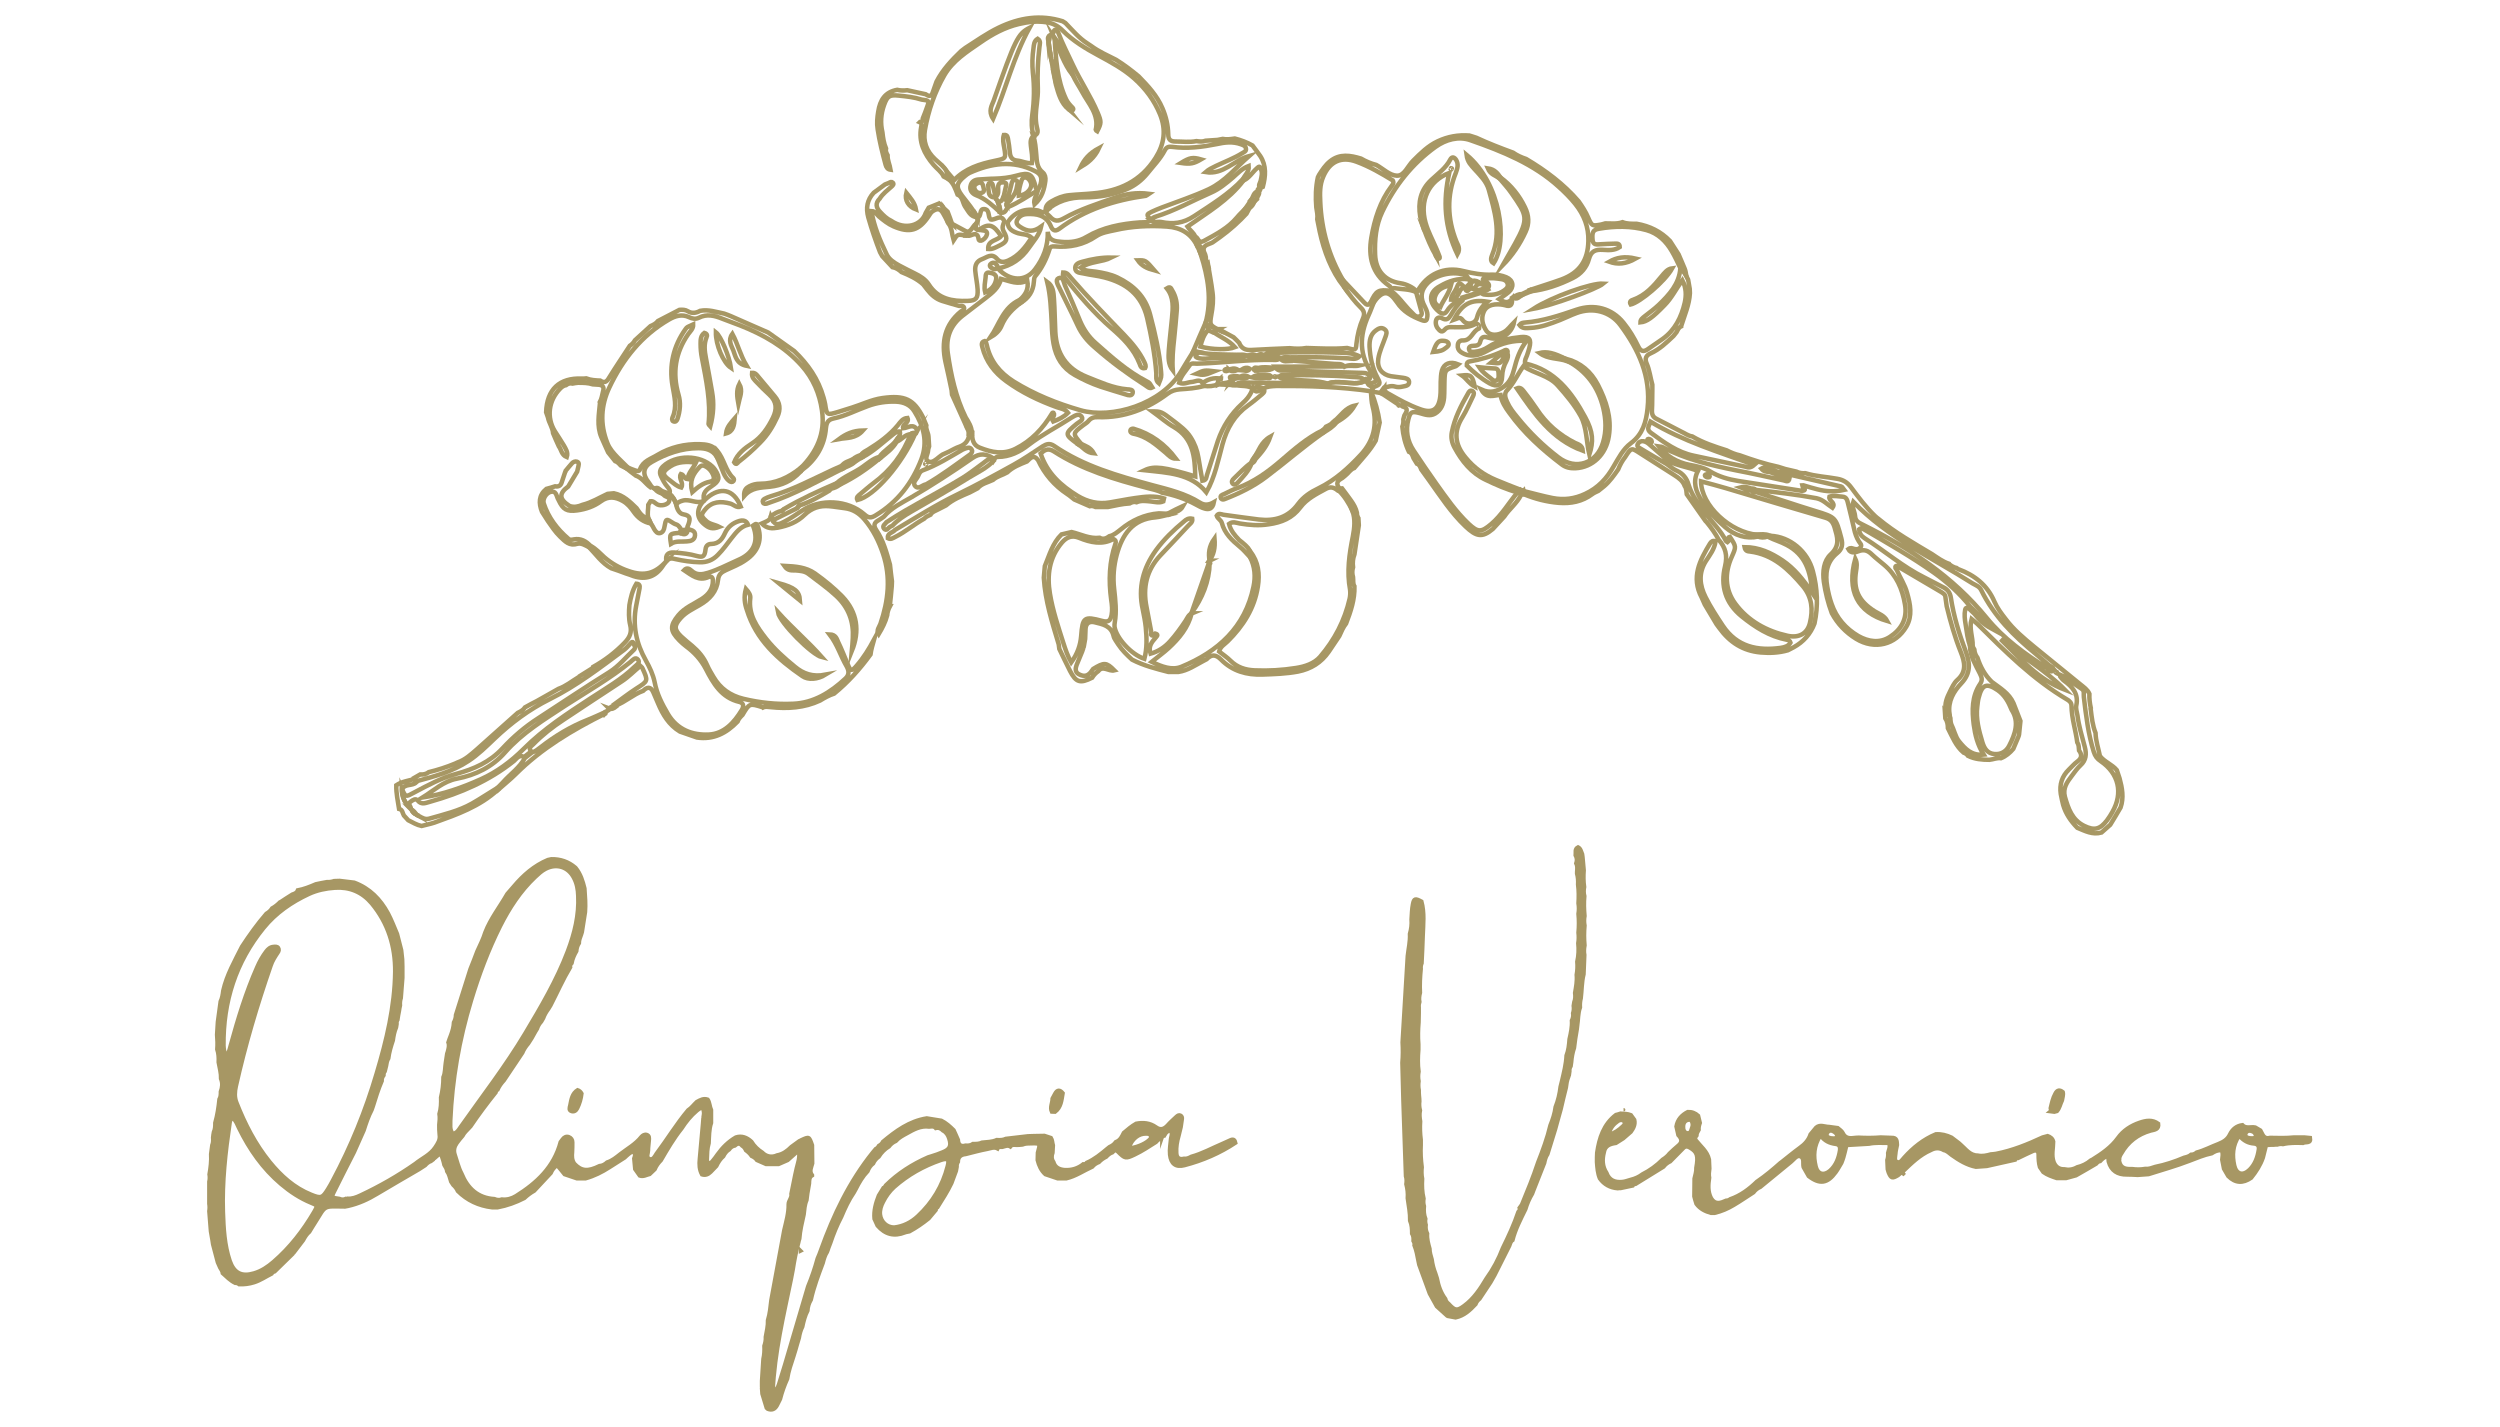 <svg xmlns="http://www.w3.org/2000/svg" xmlns:xlink="http://www.w3.org/1999/xlink" id="Livello_1" x="0px" y="0px" viewBox="0 0 1257.9 718" style="enable-background:new 0 0 1257.9 718;" xml:space="preserve"><style type="text/css">	.st0{fill:none;stroke:#A79764;stroke-width:2.269;stroke-miterlimit:10;}	.st1{fill:#A79764;stroke:#A79764;stroke-width:1.761;stroke-miterlimit:10;}</style><g>	<path class="st0" d="M858.1,262.1c-3.1-4.5-6.2-8.9-9.4-13.4c-0.2-1.4-0.1-2.9-1-4.1c-0.9-2.6-3-4.1-5.2-5.5  c-5.8-3.7-11.6-7.4-17.4-11.1c-4.3-2.8-4.3-2.8-7.4,2c-1.5,1.9-2.6,4-3.5,6.2c-2.1,3-4.2,6-7,8.4c-1,0.8-2,1.6-3,2.4  c-1,0.5-2.1,0.9-3,1.6c-5.1,3.8-10.8,4.9-17,4.4c-6-0.5-11.8-2-17.4-4.3c-0.1-0.6-0.3-1.1-0.4-1.7c4.9,1.2,9.8,2.6,14.8,3.6  c5.7,1.1,11.1,0.4,16.4-2.1c6.5-3,10.9-7.8,14.3-13.8c2.5-4.2,4.7-8.7,8.7-11.7c6-4.5,7.7-10.7,8.4-17.6c1.7-16-4.5-29.4-13.6-41.7  c-5.2-7.1-14-9.2-22.1-6.2c-2.8,1-5.5,2.4-8.3,3.5c-4.9,1.9-9.8,3.8-15.1,4c-1.9,0.1-4,0.5-5.4-1.5c0.8-1,1.7-1.1,2.7-1.2  c9.1-0.7,17.6-3.6,26.1-6.5c8.9-3,17.7-0.7,23.6,6.6c3,3.7,5.4,7.7,7.4,11.9c1.2,2.5,2.6,2.9,4.8,1.4c2.4-1.7,4.9-3.4,7.4-5.1  c6.3-4.5,9.5-11,11.2-18.3c0.8-3.6,0.8-7.4-1.2-11.3c-3.2,4.4-5.4,9-9,12.6c-6,6.2-8.9,8.3-12.1,8.6c0-1.5,1.1-2.2,2.2-3.1  c2.4-1.9,4.8-3.6,7-5.7c5.3-5.1,10.3-10.5,10.9-18.4c1.4,1,2.2,2.5,3,3.9c0.3,0.6,0.6,1.2,0.9,1.8c0.3,1.5,0.5,3.1,0.8,4.6  c0,0.7,0.1,1.5,0.1,2.2c-0.3,5.8-2.7,11.1-4.4,16.6l0,0.1c-1.3,0.6-1.7,1.8-2.3,2.9c-0.5,0.7-1.1,1.3-1.6,2  c-3.5,3.3-7,6.7-11.5,8.7c-2.3,1-3,2.7-2,5c1.5,3.4,1.9,7.2,2.9,10.8c0,0.7,0,1.5,0,2.2c-0.1,3.5,0,7.1-0.2,10.6  c-0.1,2.1,0.5,3.5,2.4,4.4c4.2,2.1,8.3,4.3,12.4,6.4c1.8,0.8,3.4,2.1,5.5,2.4c5.4,3.2,11.3,5.1,17.3,7c2.1,1.1,4.3,2,6.6,2.5  c6.4,2.3,12.8,4.4,19.4,5.8c1.2,0.4,2.3,0.7,3.5,1.1c1.9,0.4,3.7,0.9,5.6,1.3c1.4,0.7,2.9,0.9,4.5,0.8c5.2,1.6,10.6,1.8,16,2.8  c3,0.5,5.1,1.8,6.9,4.2c3.8,5.1,7.6,10.2,12.2,14.6c0.6,0.5,1.1,1,1.7,1.4c8.3,6.9,17.7,12.2,26.9,17.7c2.7,1.8,5.4,3.8,8.6,4.9  c0,0,0.1,0.2,0.1,0.2c1.1,0.9,2.3,1.6,3.7,1.9c0.3,0.2,0.6,0.5,0.9,0.6c8.2,3,14.6,8.1,18.1,16.3c1.4,3.2,3.5,6,5.6,8.7  c4.1,5.5,9.3,9.8,14.5,14.1c7.7,6.3,15.4,12.5,23.1,18.8c1.7,1.4,3.7,2.7,4.6,4.8c-0.1,2.4,0.2,4.8,0.7,7.1c-0.2,0.3-0.1,0.6,0,0.9  c0.5,4,0.9,7.9,2.4,11.7c0.1,4,1.4,7.7,2.2,11.6c2.3,3,6.1,4.2,8.5,7.1c0.5,1.4,0.9,2.8,1.4,4.2c1.3,4.8,2.2,9.7,0.5,14.6  c-1.7,2.9-3.4,5.8-5.2,8.7c-1.5,1.3-2.9,2.6-4.4,3.9c-4.5,1.3-8.3-0.8-12.2-2.4c-3.2-3.3-5.8-7-7.1-11.5c-0.4-1.8-0.9-3.6-1.2-5.5  c-0.7-4.8,0.6-8.9,4.1-12.3c1.4-1.3,2.6-2.8,4.1-3.9c2.4-1.7,2.6-3.5,1-5.7c-0.1-1.4-0.1-2.9-0.9-4.1c-0.8-6.1-2.8-12-2.9-18.3  c0-1.6-0.9-2.4-2-3.1c-17.3-10.2-31.3-24.2-45.4-38.2c-0.8-0.8-1.7-1.4-2.9-2.4c-1.3,4.8,0.7,9.1,0.6,13.5  c-0.4,0.2-0.7,0.3-1.1,0.5c-1.6-3.6-1.8-7.6-2.5-11.5c-0.4-2.4-0.7-4.8-0.2-7.2c0.3-1.5,1.3-0.8,2.1-0.4c0.9,0.8,1.7,1.7,2.6,2.5  c2.3,2.9,4.9,5.4,8.2,7.2c-2.6-2.7-5.1-5.5-7.7-8.2c-0.9-0.9-1.7-1.8-2.6-2.6c-5.3-6.7-11.5-12.3-18.4-17.2  c-11.2-7.9-23.1-14.7-34.9-21.6c-0.8-0.4-1.6-1.1-2.6-0.2c0,2,1,3.4,2.7,4.5c10.1,6.4,19.2,14.4,30.1,19.8c3.2,1.6,6.3,3.3,9.5,4.9  c2.2,1.1,3.4,2.7,3.8,5.2c1.4,9.3,4.2,18.3,7.5,27.1c2.2,5.8,2.6,10.9-2.2,16c-3.9,4.1-6.8,9-6,15.2c-0.6-0.5-1.2-0.9-1.8-1.4  c-0.8-3.6,0.6-6.7,2.1-9.7c1-2,2-4.3,3.6-5.7c4.9-4.3,3.8-9.1,1.8-14.1c-3-7.5-5.2-15.3-7.1-23.1c-0.2-1.4-0.4-2.8-0.6-4.3  c0-1.6-1.2-2.2-2.3-2.9c-6.9-4.1-13.8-8.1-20.7-12.2c-0.5-0.5-1.4-1.1-1.9-0.8c-0.7,0.5-0.2,1.3,0.3,1.8c1.7,4,4.2,7.6,5.3,11.8  c1.6,5.7,2.8,11.4-0.4,16.9c-5.4,9.2-16,11.8-25.3,6.1c-5.2-3.2-9.3-7.5-12.2-12.9c-1.9-5.1-3.2-10.4-4-15.8  c-0.7-5.1-0.1-10.5,3.5-13.8c4.8-4.5,3.3-8.6,1.9-13.5c-0.8-2.6-1.9-4.1-4.6-4.9c-16.8-4.9-33.5-9.9-50.2-14.9  c-4.1-1.2-8.2-2.3-12.4-3.4c0.1,12.2,14.7,25.7,28.4,26.9l0.2,0.5l0.3,0.4c-6.4,1.3-11.9-0.6-16.7-4.7c-4.6-3.9-8.7-8.3-11.9-13.4  c-2.8-4.5-4.7-9.3-1.9-14.9c-4.9-2.1-10.2-2.5-14.9-5.1c-3.2-2.8-6.4-5.6-9.6-8.4c-0.9-0.8-1.8-1.3-2.9-1.5  c-1.2-0.2-2.3,0.4-2.8,1.4c-0.8,1.5,0.7,1.8,1.5,2.4c4.3,2.6,8.6,5.1,12.9,7.6c1.7,1.2,3.3,2.6,5.1,3.4c3.2,1.4,5.1,3.9,6,7  c1.7,5.5,5.1,10,8.5,14.5c3.5,4.6,7.8,8.7,10.4,14c0.1,0.2,0.5,0.3,0.8,0.5c1-0.7-0.6-2.3,1.1-2.7c3.3,5,3.2,5,1,10  c-3.7,8.1-3.5,16.5,1.7,23.6c6.4,8.7,15.8,13.9,26.3,16.2c6,1.3,10.1-1.3,11.3-6.5c1.6-6.6,1.1-12.9-3.6-18.5  c-7.2-8.5-14.9-15.9-26.6-17.4c-1-0.1-2.3-0.1-2.7-2.2c7.3,0,13.4,2.9,19.1,6.7c5.9,4,10.3,9.4,14.9,16.2  c-0.7-10.9-3.5-19.1-12.8-24c-3-1.6-6.2-2.5-9.3-4c0.4-0.2,0.7-0.4,1.1-0.6c9.8,0.4,18.8,7.8,21.4,17.9c2.3,8.7,2.7,17.4,0.8,26.2  c-2,5.3-5.6,9.3-10.5,12c-1,0.5-1.9,1-2.9,1.5c-4.5,1.3-9.1,1.5-13.7,1.1c-8.9-0.8-15.6-5.1-20.8-12.3c-0.5-0.6-1-1.3-1.4-1.9  c-2-3.3-3.9-6.6-5.9-9.9c-0.5-1.2-1.1-2.4-1.6-3.6c-5.4-10.1-0.9-18.7,4.2-27.1c0.6-1,1.5-1.7,2.8-1.1c-0.5,3.9-2.9,6.9-4.9,10  c-3.8,6.1-3.1,12.1-0.1,18.1c2.5,5,5.6,9.7,8.7,14.4c7.1,10.6,17.4,12.7,29.1,11.1c2-0.3,3.9-0.9,4.9-2.6c-0.4-1.3-1.2-1.4-1.9-1.5  c-8.7-1.7-15.9-6.3-22.7-11.8c-8.2-6.7-10.7-15.4-8.3-25.2c1.3-5.5,0.2-9.4-3.2-13.3c-1.7-3.2-3.8-6.1-6.1-8.9  C858.3,262.4,858.1,262.1,858.1,262.1z M893.2,236.9c-0.8-0.2-1.5-0.5-2.3-0.7c-1.4-0.4-2.8-1.6-4.7-0.4c1.2,1.5,2.7,1.6,4.2,1.7  c0.8,0.3,1.6,0.5,2.4,0.8c0.4,0.2,0.8,0.3,1.3,0.5c2.1,0.6,4.2,1.2,6.3,1.9c-0.4,2.3-1.9,1.2-3,1c-7.9-1.7-15.8-3.5-23.7-5  c-12.9-2.6-25.7-5.6-37.4-11.8c-0.4-0.2-1-0.1-1.6-0.2c3.6,4.6,9.1,8,15.5,9.2c3.5,0.7,7,1.3,10.1,3.2c4.4,2.7,9.3,4.1,14.3,4.9  c10.7,1.7,21.5,3.3,32.2,5c1.5-0.2,1.8-0.7,0.4-1.6c-0.1-0.4-0.2-0.7-0.3-1.1c0.2,0,0.4-0.1,0.5-0.1c2.3,0.7,4.6,1.4,7,2  c4.3,1.1,8.7,1.4,13.5,0.3c-0.7-0.9-1-1.6-1.4-1.7c-8.5-2-17.1-3.9-25.6-5.9c-2-0.7-3.9-1.5-6.1-1.4  C894.2,237.2,893.7,237.1,893.2,236.9z M881.2,245.8c-1.7-0.6-3.4-1.1-5.3-0.6c1.6,0.6,3.1,1.7,5,1.6c0.9,0.6,2,0.9,3.1,0.9  c9.8,3.1,19.5,6.4,29.3,9.4c10.5,3.2,10.4,3.2,13.2,13.8c0.8,3.1,0.4,5.4-2.1,7.4c-5.5,4.5-6.1,10.5-5,16.9  c0.5,2.9,1.2,5.9,2.2,8.7c2.4,7,7.1,12.4,13.4,16.1c5.1,2.9,10.9,3.8,16,0.4c5.7-3.7,8.8-9.2,7.5-16.3c-1.3-7.8-4.3-14.7-10.5-19.9  c-2-1.7-4.1-3.3-6-5.1c-2-2-4-2.9-7-1.7c-1.4,0.6-3.8,1.2-5-1.1c1.2-0.9,1.9-0.4,2.6-0.2c1.4,0.4,2.7,0.4,3.6-0.8  c0.8-1.2-0.4-2-0.9-2.9c-1.2-1.9-1.9-4-2.4-6.3c-0.9-4.2-2-8.4-3-12.6c-0.4-1.6-0.7-3.5-2.9-3.6c-2.2-0.1-4.4-0.7-6.5,0  c-0.6,2.3,3.5,2.8,1.5,5.6c-2.6-1.7-4.7-4.1-8-4.8c-10.1-1.9-20.3-3-30.5-4.2C882.9,245.8,882.1,245.8,881.2,245.8z M1030.5,334.3  c-2-1.7-4-3.4-6-5.1c-11.1-9.1-21.2-19.1-27.6-32.2c-0.9-1.9-2.7-2.5-4.3-3.4c-20.5-13-42.9-23.2-60.1-41.1  c-0.9,2.5,0.7,4.8,0.9,7.1c0.1,2.1,1.3,3.2,3.3,4.1c23.9,11.9,45.9,26.3,63,47.3c8.4,10.3,19.1,18,30.2,25.1  c0.9,0.8,2.2,2.5,3.1,1.3c1-1.3-1.1-1.9-2-2.7C1030.8,334.5,1030.6,334.4,1030.5,334.3z M1036.8,339.6c-0.1,0.5-0.3,0.8-0.2,0.8  c0.6,0.7,1.1,1.5,1.8,2c4.3,3.1,7.6,6.6,6.3,12.6c-0.3,1.5,0.3,3.3,0.6,5c0.7,5.4,2.3,10.6,3.7,15.9c0.9,3.5,0.7,6.6-2.2,9.2  c-1.6,1.5-3,3.4-4.3,5.2c-2.4,3.2-4.7,6.2-3.5,10.7c1.7,5.9,3.6,11.5,9.6,14.5c5.2,2.6,8.1,1.8,11.6-2.8c1-1.3,1.9-2.8,2.7-4.2  c5.4-9.5,3.2-19.3-5.9-25.5c-1.8-1.2-2.8-2.5-3.5-4.7c-2.8-9-3.9-18.3-5-27.6c-0.2-1.4,0.5-3.1-1.1-4.1  C1043.8,344.4,1040.7,341.3,1036.8,339.6z M882.7,233.9c-18-6.5-35.9-11.9-52.2-21.7c-0.8,2.1-2.3,3.8,0.2,5.6  c6.7,4.9,13.3,9.8,21.6,11.5c8.6,1.8,17.2,3.7,25.8,5.5C879.2,235.1,880.6,235.8,882.7,233.9z M1006.6,321.6  c9.9,9.7,19,20.4,32.4,25.5C1029.3,337.2,1017.1,330.4,1006.6,321.6z M830.4,222.6c0.4,0.2,0.8,0,0.7-0.4c0-0.8-0.7-1.1-1.3-1.3  c-0.6-0.2-1,0.1-0.9,0.7C829,222.4,829.7,222.5,830.4,222.6z M860,240.1c0.3-0.3,0.4-0.6,0-0.9c-0.6-0.4-1.2-0.8-1.9-0.4  c-0.4,0.2-0.3,0.6,0,0.9C858.7,240.2,859.3,240.3,860,240.1z M1034.6,338c-0.1,0.2-0.2,0.4-0.2,0.5c0.1,0.1,0.3,0.1,0.5,0.2  c0.1-0.2,0.2-0.4,0.1-0.5C1035,338.1,1034.7,338.1,1034.6,338z"></path>	<path class="st0" d="M605.8,194.2c-4,1.2-8.1,1.4-12.2,1.7c-2.3,0.2-4.2,0.8-6.1,2.2c-10.3,7.7-21.8,12.2-34.9,11.8  c-2-0.1-3.6,0.3-4.9,1.9c-0.7,0.9-1.7,1.4-2.6,2.1c-5.5,4.2-5.5,4.2-1.1,9.4c-0.3,0.2-0.7,0.4-1,0.5c-0.3-0.2-0.7-0.4-1-0.6  c-6.4-4.7-6.3-4.9-0.2-10c1.2-1,3.7-1.8,2.4-3.6c-1.3-1.8-3.3-0.5-5,0.5c-7.2,4.7-14.8,8.5-21.7,13.8c-4.3,3.4-9.5,6-15.4,6  c-1.1,0-1.6,0.8-2.1,1.6c-0.1-0.3-0.2-0.6-0.2-0.9c-3.6-2.3-6.7-2.8-10.7,0c-9.9,6.9-20.1,13.5-30.5,19.6c-5,2.9-10.1,5.3-13.9,9.8  c-0.9,0.6-1.8,1.3-2.7,1.8c-2.2,1.2-2.6,2.6-1.1,4.9c3.6,5.3,5.2,11.4,6.9,17.4c0.3,2.8,0.6,5.6,1,8.4c0,0.8-0.1,1.7-0.1,2.5  c-0.3,3.3-0.6,6.7-1,10c0,0,0.1,0,0.1,0c-0.8,1.5-1.3,3-1.4,4.6c-0.9,3.4-2.5,6.5-4.3,9.5c-1.3-2,0.3-3.5,0.9-5.2  c4-11.7,5.3-23.4,1.3-35.3c-2.1-6.3-5-12.1-9.3-17.2c-2.7-3.2-5.9-5.2-10-5.7c-2.6-0.3-5.2-0.8-7.8-1c-4.7-0.4-8.8,0.9-12.3,4.3  c-3.7,3.7-8.4,5.5-13.5,6.5c-2.8,0.5-5.5,0.6-8.1-2.1c2-0.9,4.1-1.4,4.6-3.5c0.3,0.6,0.6,1.2,0.9,1.9c1.5,3.1,3.9,1.7,5.8,0.7  c3.2-1.6,6.1-3.7,9-5.6c9.1-6.1,23-5.4,31.3,1.9c2,1.8,3.3,2,5.7,0.5c11.1-6.7,18.4-16.3,23-28.2c3.3-8.7,1.2-16.6-3.5-24.1  c-2-3.3-5.3-4.7-9.1-4.9c-4.9-0.2-9.7,0.5-14.3,2.2c-5.8,2.1-11.3,5-17.4,6.3c-2.7,0.6-3.4,2.1-3.7,4.7c-0.7,8.9-5,16-12.1,21.3  c-0.2-0.4-0.4-0.7-0.6-1.1c8-8,12.4-17.3,10.7-28.9c-1.2-8.6-4.5-16.2-10.3-22.7c-8.5-9.5-19.2-15.5-30.8-20.1c-3-1.2-6-2.2-9-3.4  c-3.9-1.6-7.8-2.6-11.9-0.5c-1.6,0.8-3.3,0.5-4.9-0.3c-3.6-1.7-7-0.6-10.1,1.2c-13.8,8-23.3,20-30,34.2c-4.2,8.9-4.8,18.4-1,27.9  c1.1,2.9,3.1,5.1,5.2,7.3c1.7,1.7,3.5,3.4,5.2,5.1c-0.3,0.1-0.6,0.2-0.9,0.3c-0.9-0.5-1.9-1-2.8-1.4c-0.8-0.9-1.6-1.8-2.8-2.2  c-1.2-1.5-2.3-2.9-3.5-4.4c-1.1-2.5-2.3-5-3.4-7.6c-2.4-5.7-1.2-11.5-0.7-17.3c0,0-0.1-0.3-0.1-0.3c1-1.8,1.2-3.8,1.7-5.7  c0.5-1.8-0.1-2.8-2-3.1c-1.1-0.1-2.2-0.1-3.2-0.2c-2.4-0.8-5-0.8-7.5-0.8c-0.9,0.1-1.8,0.2-2.7,0.4c-1.2-0.3-2.3,0-3.3,0.8  c-1.2,0.2-2.1,0.9-2.9,1.7c-5.9,6-7,14.5-2.7,21.5c1.5,2.4,3.1,4.7,4.5,7.1c0.9,1.7,2.3,3.5,1.5,5.9c-2.7-1.1-2.7-3.7-4-5.4  c-1-2.2-2-4.4-2.9-6.6c-0.2-2.9-2.1-5.2-2.6-8c-0.3-0.9-0.6-1.8-0.9-2.6c0.4-11.5,6.7-17.4,18-16.9c0.7,0,1.5,0,2.2-0.1  c2.3,0.9,4.7,1,7,1.1c2,1.3,3.2,0.8,4.4-1.3c3.4-5.5,7-10.8,10.5-16.2c1.1-0.7,2-1.7,2.6-2.8c2.6-2.4,5.2-4.7,7.8-7.1  c1.4-0.6,2.8-1.3,3.8-2.6c3.6-1.9,7.2-3.7,10.8-5.6c1.5-0.1,2.9-0.1,4.2,0.7c2.1,1.3,4.2,0.9,6.2-0.2c4.2-0.8,8.1,0.6,12.1,1.4  c1.1,0.4,2.3,0.8,3.4,1.3c6.2,2.7,12.4,5.5,18.7,8.2c4.4,3.1,8.7,6.2,13.1,9.3c6.9,6.6,12.2,14.1,14.8,23.5  c0.3,1.1,0.6,2.2,0.8,3.3c0.8,5.6,1,5.5,6.4,3.9c4.8-1.4,9.6-3,14.3-4.8c2.7-1,5.3-1.8,8.1-2.2c11.4-1.6,15.8,0.7,20.4,9.6  c0.6,1.4,1.2,2.8,1.7,4.1c-0.4,2,1,3.7,1.1,5.7c0.1,1.6,0.2,3.3,0.3,4.9c-0.2,0.7-0.5,1.4-0.5,2.1c-0.1,1.9-2.1,4.3,0.2,5.5  c1.8,0.9,3.7-0.9,5.3-2.2c0.6-0.5,1.2-0.9,1.8-1.3c1-0.5,2.1-0.9,3.1-1.4c1.8-0.9,3.6-2,5.5-2.6c2.7-1,4.2-2.8,4.7-5.5  c0-0.7,0-1.5,0.1-2.2c0,0-0.1-0.2-0.1-0.2c0.5,0.2,1,0.5,1.6,0.7c-0.2,3.4,0.4,6.5,3.9,7.8c5.9,2.3,11.7,3.6,17.9,0.5  c8-4,13.8-10.2,18.3-17.7c0.2-0.4,0.4-0.6,0.8-0.4c1.1,1.5-1.4,2.7-0.2,4.4c2.7-1,5.3-2.2,7.5-4.4c-1.5-2-3.7-2.1-5.6-2.8  c-9.1-3.3-17.7-7.4-25.5-13.1c-5.9-4.3-10.2-9.9-12-17.1c-0.3-1.2-0.7-2.6,1.2-3.1c0.2,0.1,0.5,0.2,0.5,0.4c0.2,0.5,0.4,1,0.5,1.5  c1.8,8.2,6.5,14,13.6,18.5c10.5,6.5,21.7,11,33.5,14.4c15.8,4.6,41.1-3,50.8-19.7c2-3.4,4.1-6.7,6.2-10.1c0.9,0.2,1.8,0.4,2.8,0.6  c-1.5,1.1-3.3,2.4,0.1,3.1c2,0.4,4.1,0.1,6.1-0.1c6-0.5,12.2,0.4,18.1-1.3l-0.2,0c1.7,1,3.5,0.7,5.2,0.2l-0.2,0  c1.3,0.7,2.5,0.4,3.7-0.4l-0.1,0c2.5,1.8,5.6-0.3,8.1,1.4c-0.8,1-2,1.1-3.1,1c-13-0.3-25.8,1.5-38.8,1.9c-1.3,0-2.9-0.5-3.7,0.8  c-1.9,2.8-4.5,5.4-5.3,8.8c2.4,1,4.3-0.3,6.3-0.4c1.8-0.1,3.6-1.5,5.3,0.1C605.3,193.2,605.6,193.7,605.8,194.2z M466,243.7  c7.7-4.4,14.7-9.7,21.8-14.8c0.3-0.2,0.6-0.4,0.8-0.7c0.5-0.6,0.8-1.3,0.3-2c-0.4-0.7-1.1-1.1-1.9-0.9c-0.9,0.2-1.8,0.5-2.6,0.9  c-6.6,3.8-13,7.9-20.2,10.5c-1.1,0.4-1.7,1.5-2.1,2.5c-0.6,1.8-3.3,3.5-1.6,5.4C462.2,246.5,464.1,243.9,466,243.7z M466.1,233.3  c-0.1-0.1-0.3-0.2-0.4-0.2c-0.1,0-0.2,0.3-0.2,0.4c0.1,0.1,0.3,0.2,0.4,0.2C465.9,233.7,466,233.5,466.1,233.3z"></path>	<path class="st0" d="M320.2,293.7c1.6,0.1,1.8,1,1.6,2.3c-0.6,2.9-1.1,5.9-1.7,8.8c-1.9,9.8,0,18.9,4.9,27.6  c1.9,3.4,3.6,7,4.4,10.9c1.1,5.8,3.7,10.9,6.7,16c4.7,7.9,12.3,10.7,20.6,10.3c7.6-0.4,12.7-6,16.5-12.3c1-1.6,1.2-3.5-1.1-4.1  c-9.1-2.1-13.2-9.3-17-16.7c-2.4-4.6-5.8-8.3-9.9-11.3c-1.2-0.9-2.3-1.9-3.4-3c-4.7-4.8-4.8-7.3-0.5-12.6c3.2-3.9,7.9-5.7,11.9-8.3  c3.4-2.2,5.5-5,5.5-9.2c0-1.4-0.8-2.4-2.1-1.8c-5,2.3-8.5-0.8-12.4-3.4c1.3-1.4,2.6-0.8,3.7,0.2c2.6,2.5,5.5,2,8.4,1.1  c5.2-1.6,10-4.2,15-6.4c7.3-3.1,10.9-8.7,7.6-17.3c0.7-0.5,1.7-1.5,2.2-0.2c2.7,7,0.5,13.2-5.9,17.5c-3.1,2.2-6.6,3.5-10,5.1  c-2.2,1-3.6,2.1-3.9,4.8c-0.6,5.9-4.2,9.8-9.2,12.7c-3.4,2-7,3.6-9.7,6.7c-3.3,3.7-3.2,5.7,0.3,9.1c1.8,1.7,3.7,3.2,5.6,4.8  c3.2,2.7,5.8,5.8,7.5,9.7c0.9,2.1,2.1,4,3.2,5.9c3.4,5.8,8.4,9.4,15,11c8.3,2,16.8,2.9,25.1,2.5c10.3-0.4,18.8-5.7,26.3-12.7  c2-1.9,1.8-3.9,0.6-6.1c-3-5.1-4.6-10.9-8.6-16.1c3.2,0.1,3.6,2.3,4.3,3.8c1.8,3.7,3.3,7.6,4.9,11.4c1.4,3.4,1.9,3.5,4.4,0.6  c3.5-4,6.2-8.4,8.8-13.2c-0.7,2.5-1.5,5-1.8,7.5c-5.3,7.3-11.3,14-18.3,19.7c-2.5,0.8-4.8,2.1-7.1,3.5c-7.9,3.7-16.3,4.2-24.9,3.3  c-1.3-0.1-2.6-0.4-3.8,0.2l-0.1-0.1c-6.7-2.1-6.7-2.1-10.2,3.8c-1,1-2,2-2.5,3.4c-5.6,5.8-12.1,9.2-20.4,8c-2.9-1-5.7-2-8.6-3  c-5.5-3.3-8.6-8.5-11-14.2c-0.8-1.9-1.6-3.7-2.4-5.6c-1.3-3-3.1-2.7-5.1-0.7c-5,1.8-8.9,5.6-14,7.5c-0.1-0.3-0.2-0.6-0.4-0.8  c3.6-2.6,7.2-5.4,10.9-7.8c6.1-3.9,6.1-3.8,3.1-10.4c-0.1-0.3-0.5-0.5-1-1c-3.1,2.5-5.9,5.5-9.3,7.7c-9.8,6.4-19.6,12.9-29.4,19.4  c-5.5,3.6-10.6,7.6-15.2,12.3c-0.9,0.9-2.7,1.9-1,3.6c-1.2,0.9-2.4,1.9-3.6,2.8c-2.5-1.4-3.7,0.8-5.1,2  c-12.5,10-26.9,16.2-42.2,20.5c-2,0.5-4.3,1.8-6.2-0.6c-1.1-1.3-2.5-0.2-3.5,0.5c-1.7,1.1-0.1,2.3,0.1,3.5  c-3.2-2.7-4.7-6.1-4.7-10.2c2,4.7,2,4.5,6.4,2.1c6.8-3.6,13.6-7.3,21-9.3c8.9-2.4,16.9-5.9,23.3-12.8c5.4-5.8,11.3-10.9,18-15.2  c11.9-7.7,23.7-15.7,35.8-23.2c4.9-3.1,8.3-7.5,12.4-11.3c0.8-0.8,0.5-1.7,0-2.6c-0.3-1.3-0.8-1.8-1.8-0.5c-1,1.1-2,2.3-3.2,3.2  c-12,8.9-23.9,18.1-37.4,24.8c-10.4,5.2-19.4,11.9-27.7,19.8c-4.2,4-8.3,8.1-13.2,11.3c-8.1,5.4-17.3,7.8-26.5,10.3  c-0.3-0.6-0.5-1.2-0.8-1.8c1-0.6,2-1.1,3-1.7c1.6,0.1,3.1-0.2,4.4-1.2c4.5-1.1,8.9-2.5,13.2-4.3c0.4-0.2,0.9-0.4,1.3-0.6  c3.8-1.3,6.7-4,9.7-6.6c6.9-6.1,13.7-12.2,20.5-18.3c1.4-0.7,2.8-1.4,3.7-2.8c2-1.1,4-2.2,6-3.2c3.6-2,7.2-4.1,10.8-6.1  c3.7-1.3,6.7-3.8,10-5.8c0.4,0,0.6-0.2,0.7-0.6c2-1.3,4.1-2.5,6.1-3.8c0.3-0.2,0.5-0.4,0.6-0.8c5.9-3.3,11.2-7.3,15.9-12.2  c2.6-2.7,3.7-5.2,2.8-8.9c-0.8-3.3-0.7-6.7-0.4-10.1C317.3,301,318.1,297.2,320.2,293.7z M212.6,401.3c10.3-1.6,20-5,29.3-9.2  c8-3.6,15.2-8.9,21.5-15.2c10.2-10.2,22.1-17.9,34-25.7c7.5-4.9,15.4-9.4,21.9-15.7c1-1,3-2,1.7-3.6c-1.3-1.6-2.7,0.3-3.7,1.1  c-10.2,8.3-21.6,14.8-32.6,21.9c-10.8,7.1-21.9,13.8-30.6,23.7c-6.4,7.3-14.8,11.4-24.2,13.2C223.1,393.1,218.2,397.8,212.6,401.3z  "></path>	<path class="st0" d="M588.1,258.9c-2.2,0.5-4.4,1.2-6.6,1.4c-11.7,0.9-16.8,8.7-19.6,18.8c-1.5,5.6-2,11.4-1.3,17.3  c0.6,5.6,1.3,11.2,0.3,16.8c-0.1,0.7-0.2,1.5-0.1,2.2c0.9,5.7,8.4,13.9,15,16.1c1.4-5.3,1.2-10.6,0.7-15.9c-0.3-3-0.9-5.9-1.5-8.9  c-2.5-11,0.2-20.9,6.6-29.8c4-5.5,8.9-10.2,14.1-14.5c1.1-1,2.3-1.8,4.2-1.4c0.3,1.8-1.2,2.6-2.1,3.6c-4.6,4.9-9.2,9.9-13.9,14.8  c-7,7.4-9,16.2-7,26.1c0.8,4.2,1.6,8.5,2.4,12.7c0,0.5-0.2,1.3,0,1.4c0.9,0.5,1.4-0.2,2-0.8c1.5,0.4,1.1,1,0.3,1.9  c-2,2.3-4,4.5-2.7,8.2c3.9-1.1,7.1-3.2,9.8-6.2c2.9-3.2,5.4-6.7,7.8-10.3c0.9-1.4,1.5-3.1,3.2-3.8l-0.1,0  c-1.8,7.2-6.3,12.6-11.6,17.5c-2.5,2.3-5.2,4.2-8.5,6.9c5.1,2.5,10.2,4.4,14.9,2.5c18.4-7.6,32.1-19.8,36.3-40.3  c1.1-5.1,0.7-10.1-1.7-14.8c0-1,0-1.9,0.1-2.9c4.1,5.2,4.8,11.3,3.8,17.6c-1.7,11-7.4,19.9-15.2,27.6c-1.5,1.5-3.7,2.6-4.3,5.1  c2,1.6,4,2.9,5.7,4.6c3.4,3.4,7.5,4.7,12.2,4.9c7,0.3,13.9-0.1,20.8-1.2c4.5-0.7,9.1-2.2,12.1-5.6c7.3-8.5,12.4-18.3,14.9-29.3  c0.3-1.4,0.4-3,0.2-4.5c-1.7-9.1-0.4-17.9,1.4-26.8c0.8-4.2,1.3-8.6-0.2-12.8c1.2,0.6,1.8,1.7,2.5,2.8c0.1,0.3,0.3,0.5,0.5,0.8  c0.1,1.2,0.1,2.4,0.2,3.6c-0.7,4.9-1.5,9.7-2.2,14.6c-0.8,2.1-1,4.3-0.7,6.5c-0.5,1.7-0.5,3.3,0,5c0.2,1.6-0.2,3.2,0.7,4.6  c0.2,6.6-1.9,12.7-4.2,18.7c-1.5,1.9-2.4,4.1-3.4,6.3c-1.8,2.6-3.5,5.3-5.3,7.9c-3.8,5.5-9,8.7-15.5,10c-5.9,1.1-11.9,1.3-17.8,1.5  c-8,0.3-15.2-1.7-21-7.6c-2.5-2.5-4.7-2.7-7.2-0.1c-0.6,0.3-1.1,0.6-1.7,0.9c-4,2.1-7.8,4.8-12.5,5.5c-1.7,0-3.3,0-5,0  c-6.2-1.6-12.5-3.2-18.3-6.2c-2.5-2.3-5-4.7-6.9-7.6c-0.8-1.4-2.1-2.8-2.4-4.3c-1.2-5.2-5.5-5.9-9.5-6.9c-2.5-0.6-4.4,0.3-4.6,3.3  c-0.1,1.7-0.1,3.4-0.2,5.1c-0.2,1.3-0.5,2.6-0.7,3.9c-0.2,0.3-0.3,0.6-0.3,0.9c-0.2,0.5-0.3,1-0.5,1.5c-0.9,2.3-1.9,4.5-2.8,6.8  c-0.6,1.6-0.8,3.5,0.9,4.5c1.9,1.1,3.9,1.5,5.7-0.3c0.7-0.6,1.1-1.5,1.7-2.2c5.6-3.4,6.6-3.4,10.7,0.7c-2.8,0.7-5.8-2.7-8.1,0.4  c-1.3,0.9-2.3,2-3.1,3.3c-6,3-8.1,2.4-11.1-3.4c-1.9-3.7-3.6-7.4-5.4-11.1c-0.1-0.8-0.2-1.5-0.3-2.3c-3.3-11-6.8-21.9-7.5-33.5  c0.2-1.9,0.3-3.9,0.5-5.8c2.3-5.6,3.9-11.6,8.4-16c1.7-0.4,3.4-0.8,5.1-1.2c4.6,1.1,9,3.5,14.1,2.9c1.8,1,3.4,0.3,4.9-0.8  c2.3-0.5,4-2.1,5.7-3.4c5.6-4.6,11.9-7.5,19.2-8.1c1.5,0.1,3,0.1,4.5,0.2l0.1,0.3L588.1,258.9z M539,333.3c3.1-4.3,4.6-8.5,5-13.3  c0.7-9.5,1.5-10,10.5-7.6c3,0.8,4.2,0.1,4.8-2.9c0.5-2.6,0.2-5.2-0.2-7.8c-1.3-9.6-1-19.1,2.2-28.3c0.2-0.7,0.3-1.5-1.1-2.2  c-5.5,3.1-11.5,1.8-17.3-0.6c-3.5-1.4-6.1-0.4-8.5,2.3c-6.5,7.6-7.7,16.5-6.1,25.9c1.4,8.5,4.2,16.7,6.8,24.9  C536.1,326.8,537.1,329.9,539,333.3z"></path>	<path class="st0" d="M489,217.7c-0.5-0.2-1-0.5-1.6-0.7c-0.3-0.7-0.7-1.4-1-2c-0.3-0.7-0.6-1.4-0.9-2.1c-2.2-4.8-4.3-9.6-6.5-14.4  c-0.1-0.7-0.1-1.5-0.2-2.2c-1-4.8-2-9.5-3.1-14.3c-2.1-9.9-0.4-18.6,7.8-25.3c0.7-0.4,1.8-0.8,1.6-1.8c-0.3-1.3-1.6-0.9-2.6-1  c-2.8-0.8-5.7-1.6-8.5-2.5c-3.1-1-5.4-3-7.4-5.6c-0.7-0.9-1.4-1.8-2.1-2.7c-3.2-2.9-7-4.6-10.9-6.2c-1.3-1.2-2.8-2.2-4.6-2.5  c-1.7-1.8-3.4-3.6-5.1-5.5c-0.4-0.7-0.7-1.3-1.1-2c-2.2-5.7-4.2-11.5-5.9-17.5c-1.3-4.8-0.6-8.8,2.7-12.4c1.9-1.4,3.8-2.8,5.7-4.2  c0.7-0.3,1.4-0.5,2-0.8c0.7-0.4,1.3-0.7,1.9-0.1c0.7,0.7,0.1,1.3-0.4,1.8c-2.2,2-4.6,3.7-6.2,6.3c-2.3,2.3-1.8,4.5,0.3,6.7  c1.6,1.7,3.3,3.4,5.5,4.4c7,4.8,15.2,2.5,17.4-4c0.5-0.9,1-1.7,1.5-2.6c1.7-0.7,3.5-1.4,5.2-2.1c0.4,0.2,0.8,0.5,1.2,0.7  c0.2,0.3,0.5,0.6,0.7,0.9c0.1,0.4,0.3,0.8,0.4,1.2c0,2.6,1.6,4.7,2.3,7.1c-0.8-1.7-1.6-3.4-2.6-5c-1.3-2.3-2.8-2.6-5.1-1.1  c-1,0.6-1.5,1.6-2.1,2.5c-4.9,7.4-9.6,8.7-17.7,5.2c-2.8-1.2-5.1-3.1-7.4-5c-1.1-0.9-1.6-2.6-3.7-2.7c1.2,7.8,4.3,14.8,7.6,21.7  c1.2,2.6,3.7,4.2,6.2,5.6c2.7,1.4,5.3,2.8,8,4.1c2.7,1.3,5.4,3,7,5.5c4.7,7.4,11.9,8.6,19.6,8.3c4.3-0.1,5.2-1.4,5-5.7  c-0.2-3.2-0.9-6.3-1.2-9.5c-0.2-2.7,0.7-4.8,3.4-5.8c2.5-0.9,4.9-3.3,7.6-0.1c1.6,1.9,3.5,1.7,5.6,0.8c5.4-2.4,8.7-6.8,11.8-11.5  c-2.2-1.9-4.6-1.6-6.7-2.2c-2.8-0.9-5.3-2.1-5.4-5.6c3.6-5.2,8.7-7.2,15.3-5.9c1.3,0.3,2.6,1.7,4.1,0.4l-0.1,0  c0,1.3,1.2,1.8,1.9,2.6c2.2,2.6,4.2,2.6,7.2,0.9c8-4.5,16.9-7.3,25.5-10.3c5.3-1.9,10.9-2.8,17.2-2c-0.9,0.6-1.2,0.9-1.5,1  c-15.8,2.2-30.7,6.9-43.6,16.6c-2.3,1.7-3.5,0.6-4.3-1.4c-2.4-5.5-7-6.2-12.1-6c-1.6,0.1-2.9,0.6-4,1.8c-1.6,1.9-1.5,3.2,0.6,4.6  c3.9,2.6,6.8,2.7,10.7-0.1c-1,4.5-4,7.4-6.2,10.7c-3.7,5.4-8.8,9-15.6,10.4c6.1,6.6,14,6.7,18.7,0.4c4.1-5.4,6.6-11.6,6.4-18.9  c0.5,4.7,3.7,4.8,7,5.1c4.4,0.4,8.7-0.2,12.5-2.5c8.3-4.9,17.5-6.6,26.9-7.3c1.8-0.1,3.8,0.2,5.4-1.1l-0.1,0  c1.6,1.5,3.6,0.6,5.4,0.9c5.9,1.2,11,0.7,16.6-3c8.6-5.7,17.4-11,24.5-18.6c0.1,0.2,0.2,0.4,0.3,0.7c-7.5,9.9-18.1,16.1-28.2,23.2  c1.3,2,3.2,3.1,3.9,5.1c0.6,1.5,1.2,2.9,1.9,4.4c-0.3,0.1-0.6,0.2-0.9,0.3c-3.1-6.3-8.1-9.3-15.2-9.8c-8.8-0.6-17.6-0.2-26.2,1.8  c-3.2,0.7-6.7,1.2-9.5,3.1c-6.3,4.3-13.3,5.7-20.8,5.1c-1.3-0.1-2.2,0-2.6,1.3c-1.6,5.1-3.9,9.7-7.3,13.8c-0.5,0.6-0.5,1.8-0.6,2.7  c-0.3,4.7-2.6,8.1-6.5,10.5c-0.2-0.4-0.5-0.9-0.7-1.3c2.7-2.4,4.8-5.2,3.9-9.9c-4.6,2.5-8.8,0.3-13.2-0.8c-1.1,4.5-4.4,7-7.7,9.6  c-3.8,3-7.8,5.9-11.6,8.9c-6.2,4.8-8.6,11.2-7.5,18.9c1.6,11.1,4,22.1,9,32.3C487.3,212.3,488.9,214.7,489,217.7z M495.7,147.1  c3-1.3,4.9-3.3,5.5-6.4c0.5-2.6-1.5-3.2-3.3-3.5c-2-0.4-1.9,1.3-2,2.5C495.7,142,495,144.4,495.7,147.1z M501.4,135.2  c0.8-0.6,0.6-1.3,0.1-1.9c-0.7-1-1.6-1.5-2.8-0.7c-0.8,0.5-0.8,1.3-0.3,1.8C499.3,135.2,500.3,135.7,501.4,135.2z"></path>	<path class="st0" d="M625.8,90.8c-0.1-0.2-0.2-0.4-0.3-0.7c0.8-2.1,3.1-3.6,2.8-6.6c-3.4,1.3-5.5,3.7-7.9,5.8  c-3.4,2.9-6.9,5.8-11,7.6c-9.4,4.1-18.4,9.2-28.2,12.2c-0.9,0.3-1.7,0.8-2.1,1.7l0.1,0c-2.4-2.8-2.5-2.8,0.2-4.2  c1.7-0.8,3.4-1.5,5.2-2.2c7.9-3,15.9-5.6,23.6-9.2c8.2-3.9,13.7-10.9,20.3-16.7c-7.6,2.1-13,9.6-21.9,8.1c1.6-1.4,3.4-2.2,5.2-3.1  c4.4-2.1,9-3.8,13.2-6.4c0.9-0.6,2.2-0.9,1.9-2.4c-0.2-1.3-1.4-1.7-2.5-2.1c-4.1-1.5-8.2-1-12.2-0.1c-7.4,1.5-14.8,2.4-22.4,1.4  c-1.7-0.2-2.8,0-3.7,1.7c-2.3,4.4-5.8,7.9-8.8,11.7c-2.8,3.4-6.1,6-10.2,7.8c-6.9,2.9-14,4.2-21.4,4.2c-7.4-0.1-14.1,1.9-19.6,7  l0.1,0c-0.4-2.4,0.9-3.9,2.9-5c2.8-1.6,5.7-2.8,9-3.1c3.9-0.4,7.9-0.5,11.8-0.9c13.2-1.1,24.1-6.1,31.5-17.8  c4.5-7.1,5.4-14.2,2.3-21.9c-2.9-7.1-7.3-13-13-18.1c-5.4-4.8-11.7-8.2-18-11.6c-6.5-3.5-12.8-7.3-18-12.5c-2.5-2.5-5-3.7-8.2-4.2  c-4.7-0.7-9.3-0.2-13.9,0.9c-7.1,1.7-13.3,5.1-19.2,9.2c-6.8,4.7-13.9,9.1-18.2,16.5c-4.9,8.5-8.1,17.8-9.8,27.5  c-1,5.8,0.7,10.7,5.1,14.8c2,1.9,4.4,3.5,5.8,6.1c0.3,1.3,0.5,2.6,0.8,3.9c-0.8-0.4-1.5-0.9-2.3-1.3c-1.1-2.4-3.4-3.9-5.1-5.9  c-4.7-5.5-7.6-11.5-6.2-19c0.2-0.9,0.4-1.9-0.7-2.4l0.1-0.1c1.4,0.1,1.3-0.8,1.4-1.8c0.8-2,1.6-4,2.3-6.1c1-2.9,0.9-2.9-2.9-3.4  c-3.7-1.2-7.6-1.6-11.5-2c-4.7-0.5-5.8,0.3-7.4,4.8c-1.6,4.5-1.9,9-0.8,13.7c0.3,2.8,0.7,5.5,1.8,8.1c-0.3,1.3,0.2,2.3,0.8,3.4  c-0.1,2.6,1.1,4.8,1.5,7.3c-1.5-0.2-2.1-1.1-2.5-2.5c-1.6-5.9-3.1-11.9-4-17.9c-0.5-3-0.2-5.9,0.3-8.9c0.9-5.7,3.4-9.8,9.5-10.9  c1.7,0.4,3.4,0.4,5.1,0.2c3.1,0.7,6.1,1.3,9.2,2c1.3,0.9,2.7,1.5,3.5-0.6c0.7-1.9,1.3-3.8,2-5.7c3.1-6,7.6-10.8,12.4-15.4  c0.7-0.5,1.4-1.1,2.1-1.6c5.5-3.5,10.8-7.3,16.8-10.2c10.4-5,21-6.7,32.2-3.2c0.5,0.3,0.9,0.6,1.4,0.9c3.5,3.6,6.8,7.6,11.1,10.3  c0.6,0.4,1.2,0.8,1.8,1.2c3.9,2.9,8.3,4.8,12.6,7c4,2.5,7.7,5.3,11.3,8.3c4.7,4.8,9.3,9.7,12,16.1c1.8,4.2,2.8,8.5,2.9,13  c0,2.7,1.1,3.7,3.6,3.7c3.5,0,7.1,0.5,10.6-0.2c1.5,0.2,3.1,0.4,4.6-0.2c2-0.1,4-0.3,6-0.4c0.9-0.2,1.7-0.3,2.6-0.5  c2,0.4,4.1,0.1,6.1-0.2c3.1,0.8,6.1,1.9,8.9,3.5c1.3,1.8,2.7,3.5,3.9,5.3c3.2,4.9,2.7,10.2,1.3,15.5c-0.5,0.2-1,0.4-1.4,0.6  c-1.1-1.3,0-2.4,0.3-3.6c0.4-2,1.1-4,0.1-6c-0.4-1.5-1-1.3-1.9-0.4C630.1,86.7,628.6,89.5,625.8,90.8z"></path>	<path class="st0" d="M848.5,138.8c-0.8-1.4-1.6-2.9-3-3.9c-1.4-2.9-2.7-5.8-4.3-8.5c-2.9-5-7-9-12.7-10.6c-7.9-2.2-16-2.1-24-0.7  c-3,0.5-3.5,1.9-3.2,5.4c0.2,3,2.2,2.5,4,2.4c2.4-0.1,4.9-0.3,7.3-0.3c1,0,2.4-0.2,2.4,1.7c-2.6,1.8-5.6,1.6-8.6,1.4  c-3.6-0.2-5.8,0.6-6.9,4.6c-1.1,4.2-4,7.6-8.1,9.6c-6.8,3.4-13.8,5.8-21.3,6.7c-0.1-0.2-0.2-0.4-0.3-0.7c5.3-1.8,10.7-3.4,15.9-5.3  c9.1-3.4,13.3-9.6,13.5-19.3c0.2-7.1-2.2-13.2-6.6-18.7c-2.5-3.1-5.3-5.9-8.2-8.5C771.7,82.5,756,76.2,740,70.6  c-6.1-2.2-12.5-0.4-17.7,3.3c-11.8,8.5-20.6,19.7-26.8,32.7c-3.2,6.7-3.9,14.1-3.6,21.5c0.3,8.1,5,13.3,12.7,14.4  c3.3,0.5,6,2,8.5,4.1c-0.2,0.1-0.5,0.2-0.7,0.3c-3.4-1.5-7.1-1.3-10.6-1.9c-1-0.2-1.7,0.4-1.9,1.4l0,0c0.5-1.3-0.3-2.2-1.2-2.8  c-8.4-6-10.3-14.5-8.7-24c1.6-9.3,4.4-18.3,10.2-26c0.5-0.7,1.3-1.5,0.6-2.8c-5.7-3.5-11.7-7-18.2-9.4c-7.7-2.9-13.6-0.1-16.8,7.5  c-1.8,4.1-1.7,8.4-1.5,12.7c0.6,14.1,4.4,27.4,11.6,39.6c0.1,1.1,0.2,2.1,0.3,3.2c-6.4-8.3-10-17.9-12.2-28c-0.4-2-0.8-4-1.2-6  c0.3-2.1-0.2-4.1-0.5-6.1c-0.4-5.1-0.3-10.1,0.8-15.1c0.2-0.4,0.4-0.8,0.6-1.2c1.6-2.5,3.2-5,5.6-6.9c4.9-3.9,10.2-2.9,15.5-1.3  c2.4,1.4,5,2.5,7.7,3.2c3.4,1.9,6.8,5.3,10.3,5.4c3.8,0.2,5.5-4.9,8.3-7.6c3.7-3.7,7.4-7.4,12.3-9.7c5.1-2.4,10.3-3.3,15.9-2.9  c1.2,0.4,2.4,0.7,3.5,1.1c6,2.8,12.2,5.2,18.5,7.5c2,1.4,4.2,2.4,6.6,3.2c9.8,5.8,18.9,12.6,26.4,21.3c1.8,2.6,3.6,5.3,4.8,8.2  c1.9,4.3,2,4.3,6.4,3.5c0.7-0.1,1.4-0.4,2.2-0.6c2.9,0,5.9,0.4,8.7-0.6c2.3,0.9,4.7,0.8,7.1,0.8c6.5,1.1,12.2,3.9,16.8,8.7  c1.4,2.2,2.9,4.5,4.3,6.7c1,2.4,2.1,4.8,3.1,7.3C848.1,136.3,848.3,137.6,848.5,138.8z"></path>	<path class="st0" d="M450.4,266.6c10.5-6.2,20.7-12.7,31.7-18c9.4-4.6,18.6-9.6,27.8-14.7c5.1-2.8,9.8-6.1,14.7-9.3  c1.9-1.2,3.6-1.7,5.7-0.3c15,10.3,32.1,15.1,49.4,19.8c8.3,2.2,16.8,4.2,24.2,8.9c2.1,1.3,4.3,1.2,6.9-0.3  c-0.7,3.4-2.5,3.8-4.6,3.2c-1.6-0.4-3.1-1.3-4.6-2.1c-5.3-2.9-11-4.8-16.9-5.9c-2.3-1.3-5-1.7-7.5-2.4c-16.4-4.3-32.6-9.1-47-18.4  c-3-1.9-4.8-0.5-6.6,1.1c3.3,10,10.3,16.2,18.6,21.3c5,3,10.4,4.3,16.2,3.3c4.3-0.7,8.5-1.6,12.8-2.2c4.8-0.7,9.7-1.3,14.5,0.2  c-0.1,0.5-0.3,1-0.4,1.5c-2.1,0.9-4.3,0.2-6.4,0c-2.3-0.2-4.7-0.6-7,0.4c-1.3-0.4-2.4,0-3.5,0.6c-3.7,0.2-7.3,1.1-10.9,1.8  c-2.1,0-4.2,0-6.3,0c-0.9-0.4-1.9-0.7-2.9-0.4c-2.6-1.1-5.2-2.3-7.8-3.4c-1.2-0.9-2.2-1.9-3.5-2.7c-6.5-4.3-11.4-10-14.7-17.1  c-2.3-3.1-3.9-0.9-5.6,0.7c-3.5,1.4-7.1,2.8-9.9,5.5c-2.4,1.4-5.1,1.9-7.2,3.8c-2.7,1.3-5.7,1.8-7.7,4.2c-1.3,0.7-2.7,1.4-4,2.1  c-4.2,1.8-8.4,3.5-11.9,6.5c-1.4,0.7-2.7,1.4-4.1,2.1c-1.3,0.7-2.9,1.1-3.7,2.6c-1.1,0.6-2.3,0.9-3.2,2c-5,2.8-9.4,6.6-14.6,9.2  c-1.2,0.6-2.2,1.4-3.7,0.6C446.4,268.2,449.2,268.1,450.4,266.6z"></path>	<path class="st0" d="M676.3,144.4c-0.1-1.1-0.2-2.1-0.3-3.2c3.4,3.6,6.8,7.2,10.2,10.8c1.1,1.2,2.2,2.1,3.4,0.3  c0.5,0.1,0.9,0.3,1.4,0.4c-0.8,1.9-1.4,3.8-2.3,5.7c-4.9,10.6-5,20.7,2.3,30.4c2.3,3.1,2,3.3-2.6,4.4c-0.5-0.8-1-1.6-1.5-2.4  c0.7,0,1.6,0.2,2.1-0.1c0.7-0.5,0.1-1.3-0.3-1.9c-1-1.4-2.6-1.1-4.1-1.2c-13.1-0.4-26.1-0.8-39.2-1.2c-1.1,0-2.5,0.4-3.9-1.9  c12.1,0,23.6-0.1,35.1-0.1c2.5-0.7,5.1,0.1,7.5-0.5c-2.6-0.1-5.2-0.6-7.6,0.6c-1.4-1.8-3.4-1.2-5.1-1.4c-7.2-0.6-14.5-1.1-21.8-1.7  c0.2-0.5,0.4-1.1,0.6-1.6c9.4-0.2,18.8,0,28.1,0.5c1.8,0.1,3.9,0.9,5.8-1c-3-1.5-5.8-1.7-8.5-1.8c-11.8-0.4-23.7-0.4-35.5,0.1  c-1.5,0.1-3,0-4.1,1.3l0.1,0c-1.4-1.1-2.6-0.8-3.7,0.4l0.2,0c-1.7-1.6-3.4-0.7-5.2-0.2l0.2,0c-1.7-1-3.6-0.5-5.5-0.6  c-6.3-0.2-12.7,0-18.9-1.2c-0.9-0.2-1.8-0.4-2.8-0.6c2-4.7,4-9.4,6.1-14.1c1.1,0.9,1.4,2.1,1.4,3.4c-2.2,2.4-3.2,5.3-3.9,8.4  c6.2,1.6,13.8,1.7,17.4,0.3c-3.1-3.5-7.4-5.1-11-7.7c0.8-0.5,1.7-1,2.5-1.4c0,0-0.1,0-0.1,0c0.5,0.2,1.1,0.4,1.6,0.7  c0,0-0.1,0-0.1,0c0.5,0.2,1,0.5,1.4,0.7c1.7,0.9,3.4,1.8,5,2.7c0.9,0.9,1.9,1.8,2.8,2.8c1.1,2.8,3.2,3.8,6.1,3.6  c6.4-0.4,12.9-0.6,19.3-0.9c2.8,0.3,5.6,0.4,8.4-0.1c6.8,0.2,13.7,0.6,20.5,0c4.4,1.2,4.4,1.2,4.7-2.1c0.5-4.4,1.5-8.7,3.3-12.8  c0.9-2.1,0.7-3.7-1.1-5.4C681.7,151.9,678.9,148.2,676.3,144.4z"></path>	<path class="st0" d="M766.5,247c0.1,0.6,0.3,1.1,0.4,1.7c-0.5,0.1-1.4,0.1-1.6,0.4c-2.1,4.2-5.9,7-8.4,10.8  c-1.9,2.1-3.8,4.2-5.8,6.3c-5.4,4.5-8.3,3.8-13.7-1.3c-7.2-6.8-12.6-15.2-18.4-23.3c-1.3-1.8-2.6-3.6-3.9-5.4  c-0.5-1.2-0.8-2.4-2.2-2.9c-0.6-0.9-1.1-1.8-1.7-2.8c-0.5-1.3-0.8-2.6-2.3-3.2c-1.9-4-2.9-8.2-3.3-12.6c0.5-1.2,0.6-2.4,0.5-3.7  c0.2-0.6,0.3-1.3,0.5-1.9c0.9-1.7,2.6-3.6-0.9-4.6c-0.5-0.5-1.2-0.7-1.9-0.5l-0.1-0.1l0-0.3c0,0-0.3-0.2-0.3-0.2  c-2.4-1.6-4.8-3.2-7.2-4.8c-0.5-0.3-1.1-0.5-1.6-0.8c0.6-0.9,1.3-1.8,1.9-2.6c0,1.9,1.4,2.5,2.7,3.2c4.9,2.8,9.8,5.5,15.1,7.4  c6.3,2.4,9.6,0.5,10.4-6.4c0.3-2.4,0.1-4.9,0.2-7.3c0.1-1.9,0.1-3.8,0.6-5.6c1.1-3.7,4.2-4.8,8.2-3.2c-0.5,0.4-0.8,0.8-1.3,1  c-5.4,1.8-5.4,1.8-5.6,7.4c-0.1,2.8,0,5.6-0.2,8.4c-0.3,3.3-1.5,6.2-4.5,8c-2.6,1.5-5.1,0.5-7.6-0.2c-4.1-1.1-4.9-0.8-5.9,3.2  c-1.4,5.5-0.5,10.8,2.7,15.6c3.7,5.6,7.5,11.2,11.4,16.7c5,7,9.9,14.1,16.2,20.1c4.8,4.5,6.4,4.4,11.4,0.2  c5.3-4.5,8.8-10.6,13.2-15.9c0.5-0.4,0.9-0.8,1.4-1.2l0.2,0.3l-0.3,0.2c0.5,0.2,1.1,0.4,1.6,0.6l-0.3-0.3L766.5,247z"></path>	<path class="st0" d="M629,277.4c0,1,0,1.9-0.1,2.9c-1.7-1.8-3.2-3.7-5.1-5.2c-4-3.3-7.6-6.7-9-11.9c-0.4-1.6-2.1-2.1-2.6-3.7  c0.9-1.5,2.3-0.7,3.4-0.5c6,0.8,11.9,1.7,17.8,2.4c8,0.9,14.8-1,19.8-7.9c2.6-3.5,6.2-5.9,10.2-7.8c8.4-4.1,15.1-10.2,21.4-17  c6.4-7,8.3-15,5.9-24c-0.7-2.6-0.7-5.1-0.9-7.7c0,0,0.2,0,0.2,0l-0.1,0c2.1,5,3.5,10.2,4.3,15.6c-0.7,3-1.3,6-2,9.1  c-2.9,5.1-7,9.3-10.8,13.8c-2,0.7-2.9,2.6-4.5,3.8c-0.7,0.5-1.3,1.2-2.1,1.6c-2.7,1.5-2.2,3.2-0.6,5.2c-0.4,0.2-0.8,0.4-1.2,0.6  c-1.9-1.5-3.7-2-6.1-0.6c-4.6,2.5-9.4,4.9-12.6,9.2c-4,5.4-9.5,7.6-15.9,8.5c-4.9,0.8-9.7,0.4-14.6-0.4c-1.7-0.3-3.5-1.2-5.4,0.2  c0.8,3.4,2.9,5.8,5.1,8.1C625.6,273.4,627.8,275,629,277.4z"></path>	<path class="st0" d="M327.5,263.4c-3.7-0.7-6.5-2.8-8.6-5.8c-1.5-2.2-3.2-4.2-5.5-5.5c-3.7-2.1-7.3-2.6-11,0.1  c-3.5,2.6-7.6,4-12,4.6c-5.2,0.7-7.1-0.4-9.3-5.1c-0.2-0.3-0.3-0.7-0.5-1c-0.7-1.6-0.9-3.9-3.6-3.2c-2.2,0.6-4.1,3.6-3.4,5.8  c2.3,7.1,6.7,12.9,12.4,17.8c0.8,0.7,1.7,0.5,2.7,0.3c3.5-0.6,6.2,0.8,8.5,3.4c-0.3,0.1-0.6,0.3-0.9,0.5c-1.8-0.9-3.8-2.2-5.7-1.7  c-4.1,1.3-6.3-1.2-8.8-3.6c-2.4-2.3-4.2-5.1-6.1-7.8c-1-1.6-2-3.1-3-4.7c-1.7-4.3-1.7-8.3,2.2-11.5c1.5-0.4,2.9-0.8,4.4-1.3  c1.7,0.3,2.8-0.3,3.3-1.9c0.6-1.7,1.1-3.4,1.7-5.1c0.2-0.2,0.3-0.5,0.3-0.8c1.1-1.3,2.1-2.6,3.2-3.8c0.6-0.7,1.7-1.1,2.5-0.8  c1.4,0.5,0.8,1.8,0.6,2.9c-0.2,0.7-0.3,1.4-0.5,2.1c-1.5,2.5-3,5-4.5,7.5c-4.8,3.5-4.6,6.4,0.7,9.8c2.3,0.8,4.4,0.3,6.5-0.6  c4.5-1.1,8.5-3.6,12.6-5.5c1.1-0.1,2.1-0.2,3.2-0.3c4.8,1,8.1,4.3,11.4,7.5c1.5,2.2,2.8,4.6,5.8,5  C326.6,261.5,327.1,262.4,327.5,263.4z"></path>	<path class="st0" d="M991.2,325.3c0.4-0.2,0.7-0.3,1.1-0.5c0.4,0.7,0.7,1.3,1.1,2c0.1,1.6,0.7,3,1.6,4.2c1.5,4.6,3.7,8.7,7.2,12.1  c4.1,3.1,8.7,5.7,10.9,10.7c1.2,3,2.3,6,3.5,9c-0.2,2.3-0.5,4.6-0.7,6.8c-0.1,0.4-0.2,0.9-0.4,1.3c-0.8,2-1.7,3.9-2.5,5.9  c-1.7,2-3.7,3.7-6.2,4.7c-2-0.3-3.8,0.6-5.8,0.8c-3.7,0-7.4-0.3-10.8-2c-0.5-0.8-1.3-1.3-2.2-1.6c-3.9-3.3-5.7-8-7.9-12.3  c0-1.8-0.3-3.5-1.3-5c-0.1-1.3-0.1-2.6-0.2-3.9c0.6,0.5,1.2,0.9,1.8,1.4c0.8,1.5,1.1,3.1,1.1,4.8c-0.3-0.2-0.5-0.3-0.8-0.5  c-0.3,0.9,0.6,0.9,1,1.2c1.6,2.8,2,6.1,4,8.6c3.1,3.8,6.3,7.3,12.4,6.7c-3.1-4.9-4.3-9.9-5-15.1c-0.9-7.1-1-14.3,3.3-20.6  c1.3-2,0.6-3.4-0.2-5.1C994,334.5,991.4,330.3,991.2,325.3z M1012.2,357.2c-1.7-4.2-3.6-7.5-7-9.9c-5.6-3.8-7.9-3-9.6,3.7  c-0.4,1.4-0.5,2.9-0.7,4.4c-0.8,6.3,0.8,12.2,2.6,18.2c1,3.2,2.6,5.5,6,5.8c3.2,0.3,5.9-1.2,7.4-4.1  C1014,369.3,1016.1,363.2,1012.2,357.2z"></path>	<path class="st0" d="M202.3,397.1c0,4.1,1.5,7.5,4.7,10.2c0,0,0,0,0,0c0.5,1.2,1.4,2,2.5,2.6l-0.1-0.1c0.5,0.3,0.9,0.5,1.4,0.8  c1.6,0.9,3.1,1.9,5.2,1.3c7.3-2.1,14.8-3.8,21.5-7.6c4.4-2.5,8.5-5.3,12.8-7.9c0.1,0.3,0.2,0.6,0.3,0.9c-9.2,8.5-20.6,12.5-32,16.6  c-2.1,0.7-4.3,1.1-6.5,1.7c-2.4-0.5-4.5-1.8-6.7-2.9c-0.7-0.8-1.5-1.6-2.2-2.4c-0.7-1.2-0.6-2.9-2.4-3.3c-0.6-3.9-1.5-7.8-1.4-11.8  l0-0.1c2.8-1.9,6.1-2.2,9.2-3.2c0.3,0.6,0.5,1.2,0.8,1.8C207.4,395.6,203.8,394.2,202.3,397.1z"></path>	<path class="st0" d="M327.5,263.4c-0.4-0.9-0.9-1.9-1.3-2.8c-0.6-2.2,0-4.4,0-6.6c0.4-0.6,0.7-1.2,1.1-1.8c1.5-0.2,2.3,1,3.4,1.6  c1.9,1,5.2,0.2,5.9-1.4c1.1-2.5-1.8-2.2-2.7-3.4c-0.2-0.3-0.6-0.4-0.9-0.7c-0.2-0.5-0.4-1-0.6-1.5c1.4,0.5,2.9,1.1,4.3,1.6  c1.7,1.4,2.8,3.2,3.5,5.3c0.4,2.3,1.5,4.8,3.7,5.1c3.5,0.6,3.4,2.2,2.6,4.7c-0.3,0.9-0.9,1.7-0.5,2.7l0.1-0.1c-1.3,1-3.5-0.1-4.2,2  l0.2,0.1c1.4-1.5,0-2.7-0.8-3.7c-0.5-0.6-1.7-0.7-2.4-1.2c-3.8-2.5-3.8-2.5-4.6,1.9c-0.2,1.3-0.7,2.6-2.1,3c-1.5,0.4-2.3-0.8-3-1.9  C328.7,265.2,328.1,264.3,327.5,263.4z"></path>	<path class="st0" d="M690,197c0,0,0.1,0,0.1,0c0.2-0.7,0.4-1.3,0.6-2c3.9-1.6,4.1-1.7,2.4-4.9c-2.6-4.9-3.7-10.2-4-15.6  c-0.1-3.1,0.4-6.1,3-8.1c1.3-1,2.9-2,4.6-0.7c1.6,1.2,0.8,2.7,0.3,4.1c-1.2,3.5-2.9,6.9-3.5,10.7c-0.7,4.7,1.8,8,6.4,8.8  c2,0.3,4.1,0.5,6.1,0.8c1.3,0.2,2.9,0.5,3,2c0.1,2-1.8,2.1-3.2,2.4c-1.2,0.3-2.7,0.4-3.9,0c-2-0.6-3.7,0.2-5.5,0.6  c-0.6,0.9-1.3,1.8-1.9,2.6C693.2,197.5,691.6,197.2,690,197z"></path>	<path class="st0" d="M446.1,262.7c12.4-8.1,25.7-14.6,38.3-22.3c3.7-2.3,7-5,10.5-7.5c1.5-1.1,2.8-2.6,5-2.1c0,0.3,0.1,0.6,0.2,0.9  c-3.5,3.8-8.1,5.9-12.4,8.5c-9.6,6-19.5,11.6-29.3,17.3c-3.4,2-6.7,4.1-9.4,7c-0.3,0.2-0.7,0.4-1,0.5c-1.1,0.5-1.9,2.5-3.2,1  C443.7,264.6,445.4,263.7,446.1,262.7z"></path>	<path class="st0" d="M315.1,235.6c0.3-0.1,0.6-0.2,0.9-0.3c1.2,0.5,2.4,1,3.6,1.4c0.9,0.3,2.1,0.6,2.4-0.5c1.5-4.3,5.6-5.3,8.8-7.3  c6.5-3.9,13.8-5.6,21.3-5.4c3.1,0.1,6.4,0.4,8.6,3.2c0,1,0,2-0.1,3c-2.2-3.4-5.5-4.2-9.2-4.2c-8.5,0-16.2,2.8-23.4,6.9  c-4.5,2.5-4.9,6.2-1.7,10.2c0.9,1.1,1.4,2.7,3,3.2c0,0,0.2,0.2,0.2,0.2c-0.7-0.3-1.3-1.2-2.2-0.8c-2.6-1.9-4.2-4.8-7.4-5.9  C318.3,238.1,316.7,236.9,315.1,235.6z"></path>	<path class="st0" d="M250.7,397.3c-0.1-0.3-0.2-0.6-0.3-0.9c0.9-0.9,1.8-1.8,2.7-2.8c3.6-4.1,8.3-7.2,11-12.2  c1.2-0.9,2.4-1.9,3.6-2.8c1.7-0.5,3-1.6,4.3-2.6c7.3-5.7,15.1-10.4,23.7-13.8c2.8-1.1,5.5-2.4,8.2-3.6c0.1,0.2,0.2,0.4,0.3,0.6  c-16.2,8.1-31.7,17.3-44.7,30.3C256.7,392.3,253.6,394.7,250.7,397.3z"></path>	<path class="st0" d="M296.3,275.2c0.3-0.2,0.6-0.3,0.9-0.5c2.7,1.4,4.7,3.7,6.9,5.7c3.6,3.1,7.6,5.4,12.1,6.9  c7.9,2.8,13.5,1.4,19.1-5c0,0,0.4-0.3,0.4-0.3c-0.7,0.9-1.5,1.6-2.1,2.6c-3.6,5.5-8.5,7.3-14.8,5.3c-1.3-0.5-2.7-1-4-1.4  c-2.4-0.9-4.8-1.8-7.3-2.6C302.8,283.3,299.8,278.9,296.3,275.2z"></path>	<path class="st0" d="M613,165.9c-0.8,0.5-1.7,1-2.5,1.4c-0.9-0.4-1.7-0.7-2.6-1.1c0-1.3-0.2-2.5-1.4-3.4  c3.4-11.9,1.3-23.4-2.3-34.8c0.2,0.2,0.3,0.3,0.5,0.5c0.7,1.5,1.2,3.1,2.7,4.1l0.3-0.2c0.8,4.9,1.8,9.9,2.4,14.8  c0.5,3.7,0.1,7.4-0.6,11.1C608.6,163.5,608.7,163.5,613,165.9z"></path>	<path class="st0" d="M603.4,123.5c-0.6-1.5-1.2-2.9-1.9-4.4c1.5,0.5,1.4,3.7,4.3,2.1c6-3.3,12.1-6.4,16.6-11.8  c1.3-1.6,2.8-2.9,4.2-4.4c0.7-0.1,1.5-0.3,2.2-0.4c-0.5,1-1,1.9-1.6,2.9c-0.9,1-1.9,1.9-2.8,2.9c-4.4,4.4-9.2,8.1-14.3,11.6  c-1.8,1-4.5,1-4.6,3.9C604.8,125.1,604.1,124.3,603.4,123.5z"></path>	<path class="st0" d="M673.2,246.5c0.4-0.2,0.8-0.4,1.2-0.6c0.2-0.1,0.5-0.2,0.8-0.2c0.5,0.7,1.1,1.4,1.6,2.1  c2.6,3.7,5.9,7.1,6.2,12c-0.7-1.1-1.3-2.2-2.5-2.8C678.6,253.1,676.4,249.4,673.2,246.5z"></path>	<path class="st0" d="M456,97c2,2.5,4.3,5,4.9,8.4C457,103.9,455.1,100.7,456,97z"></path>	<path class="st0" d="M476.8,106.5c0.8,2.1,1.6,4.2,2.3,6.3c-2.4-2-2.9-5-4.4-7.5c-0.1-0.4-0.3-0.8-0.4-1.2  C475.2,104.9,476,105.7,476.8,106.5z"></path>	<path class="st0" d="M633.3,96.2c0.9,1.5-0.9,2.5-0.8,3.9c-0.5,0.4-0.9,0.8-1.4,1.3c-0.6-0.2-1.1-0.5-1.7-0.7  C630.7,99.2,630.6,96.5,633.3,96.2z"></path>	<path class="st0" d="M304.1,359.3c-0.1-0.2-0.2-0.4-0.3-0.6c0.9-0.8,2.2-0.8,2.8-2l-0.1-0.1C305.7,357.4,304.9,358.4,304.1,359.3z"></path>	<path class="st0" d="M628.8,104.6c-0.7,0.1-1.5,0.3-2.2,0.4c1-1.4,1.9-2.9,2.9-4.3c0.6,0.2,1.1,0.5,1.7,0.7  C630.6,102.7,630,103.9,628.8,104.6z"></path>	<path class="st0" d="M306.5,356.5c0,0,0.1,0.1,0.1,0.1c0.7-1,1.8-1.4,2.9-1.8c0.1,0.3,0.2,0.6,0.4,0.8  C308.9,356.4,307.8,357,306.5,356.5z"></path>	<path class="st0" d="M487.5,217.2c0,0.7,0,1.5-0.1,2.2C487.4,218.6,487.4,217.9,487.5,217.2z"></path>	<path class="st0" d="M615.9,167.3c-0.5-0.2-1-0.5-1.4-0.7C614.9,166.8,615.4,167,615.9,167.3z"></path>	<path class="st0" d="M614.5,166.6c-0.5-0.2-1.1-0.4-1.6-0.7C613.6,165.9,614.1,166.1,614.5,166.6z"></path>	<path class="st0" d="M340.3,253.7c-0.7-2.1-1.8-3.9-3.5-5.3c0.6-1.5-0.1-2.5-1-3.5c-1.4-1.6-2.3-3.4-3.2-5.3c-1-2-0.4-3.6,1.1-5  c6.3-5.9,18.6-5.8,24.8,0.2c0.5,0.5,1,1.1,1.4,1.7c2.5,4,2.1,5.5-1.8,8.1c-2.6,1.7-4.9,3.5-3.8,7.2c0,0.2-0.1,0.3-0.3,0.3  c-3.5,1.6-6.9-1.2-10.5-0.2C342.1,252.3,341.2,252.7,340.3,253.7z M342.8,245.3c1.4-2.4-1.6-4.6-0.2-6.8c1.7,0.4,1.4,2.4,3.4,2.6  c0.2-3.2,2.8-5.3,4.2-8.4c-4.8-0.5-9.1-0.5-12.8,1.9c-4.4,2.8-4.4,4.3-0.2,7.2C338.9,243.1,340.5,244.7,342.8,245.3z M348.3,247.6  c3-2.7,5.6-4.6,8.8-5.2c2.4-0.5,2.4-1.9,1.6-3.7c-0.7-1.6-1.8-2.9-3.3-3.8c-1.3-0.8-2.4-1-3.5,0.2  C348.9,238.3,346.7,241.8,348.3,247.6z"></path>	<path class="st0" d="M335.7,282c0,0-0.4,0.3-0.4,0.3c-0.6-3.1,0.8-4.5,3.9-4.3c3.9,0.3,7.8,0.7,11.6,1.8c3,0.8,3.8,0.1,4.2-3.4  c0.2-2,1.5-2.7,2.9-2.7c3.8-0.1,5.5-2.4,6.9-5.5c1.4-3,3.8-5,7-6c2-0.6,3.7-0.4,4.6,1.8c-3.9,1-6.1,4-8.4,6.9  c-2.2,2.8-4.2,5.7-6.8,8.3c-2.5,2.6-5.5,3.8-9.1,3.7c-4.2-0.1-8.2-0.7-12.3-1.6C338.3,280.9,336.9,280.7,335.7,282z"></path>	<path class="st0" d="M369.4,232.6c1.7-4.3,5.3-7.1,9-9.5c4.9-3.2,8-7.8,10.5-12.9c2.1-4.3,2-8.2-1.9-11.7c-2.1-1.9-4.1-3.9-6-5.9  c-1.2-1.3-2.9-2.5-2.6-5c1.6-0.1,2.4,1,3.1,1.9c2.8,3.3,5.5,6.6,8.3,9.9c2.7,3.2,3.1,6.6,1.3,10.4c-2.2,4.8-4.9,9.2-8.7,13  c-3.4,3.5-7,6.7-10.9,9.7C371.1,233,370.4,234.2,369.4,232.6z"></path>	<path class="st0" d="M375.3,296.3c1.6,1.8,2.4,3.2,2.2,4.7c-1,8.2,3.3,14.4,8,20.4c4.2,5.3,9.2,9.8,14.5,14.1  c4.2,3.5,8.9,5.2,15.3,4c-3.8,2.3-8.6,2.8-11.6,0.7c-12.4-8.5-23.3-18.3-27.9-33.3C374.7,303.8,374.2,300.4,375.3,296.3z"></path>	<path class="st0" d="M428.6,327.6c0.2-2.2,0.4-4.3,0.5-6.5c0.5-8.3-2.1-15.4-8.3-21.2c-4.4-4.1-9.3-7.5-14.1-11.2  c-1.9-1.4-4.2-1.5-6.4-1.7c-1.7-0.1-3.8,0.5-5.7-2.3c5.9,0.3,10.9,0.7,15.4,3.8c4.9,3.5,9.6,7.3,13.8,11.6  C431.4,308.1,432.7,317.4,428.6,327.6z"></path>	<path class="st0" d="M354,252.1c0.2,0,0.2-0.2,0.3-0.3c0.6-0.5,1.1-1,1.7-1.5c6.1-5,12.9-4.8,16.7,4.6c-2.1,0.8-3.5-1-5.2-1.5  c-4.9-1.3-9.3-1.2-12.8,3.1c-2.1,2.5-2,3.2,0.5,5.5c1.8,1.8,4.4,1.9,6.7,3.1c-3.4,1.3-5.2,0.8-8-1.7c-2.1-1.9-3.1-4.2-2.4-7  C351.9,254.8,352.8,253.4,354,252.1z"></path>	<path class="st0" d="M348.8,163.2c0.1,2.2-1.5,3.5-2.5,4.9c-6.5,9.4-8.1,19.5-4.9,30.5c1.2,4.1,0.8,8.1-0.5,12.1  c-0.3,1-1,1.8-2.1,1.3c-0.8-0.3-0.7-1.3-0.4-2c2.4-5.3,0.9-10.4,0-15.8c-1.8-10.3,0.4-20.1,6.6-28.7  C345.7,164.5,345.8,164.6,348.8,163.2z"></path>	<path class="st0" d="M460.6,218c-6.6,15.4-20.7,31.7-29.2,33.6c-0.7-1.4,0.4-2.1,1.2-2.8c2.3-1.9,4.5-3.9,6.9-5.7  c8.7-6.4,14.9-14.6,18.7-24.7C458.9,217.8,459.7,217.8,460.6,218z"></path>	<path class="st0" d="M357.4,214.5c-0.7-0.8-0.9-0.9-0.9-1c1.2-11.3-1.2-22.3-3.3-33.3c-0.5-2.4-0.7-4.8-0.7-7.2c0-2,0-4.1,1.9-5.5  c1.5,0.4,1.5,1.4,1.1,2.2c-1.4,3.5-1,6.9-0.3,10.5c1.1,5.7,2.1,11.4,3.1,17.1C359.3,202.9,359,208.4,357.4,214.5z"></path>	<path class="st0" d="M424,235.8c-12.2,6.1-24.1,12.9-37.1,17.2c-0.4,0.1-0.7,0.3-1.1,0.4c-0.7,0.1-1.6,0.3-1.9-0.6  c-0.4-0.8,0.1-1.4,0.8-1.8c1-0.5,2-1,3.1-1.3c11-3.2,21.1-8.6,31.4-13.4c1.4-0.6,2.8-1.2,4.1-1.8C423.6,235,423.8,235.4,424,235.8z  "></path>	<path class="st0" d="M460.6,218c-0.9-0.2-1.7-0.2-2.3,0.5c-3,0-4.5,2.7-7,3.7c0-0.2-0.1-0.5-0.2-0.7c0.6-1.3,2.1-2.2,1.7-4.4  c-1.8-0.1-2.9,1.1-4.1,2c-4.8,3.8-9.3,8.1-14.8,11c-0.2-0.4-0.4-0.8-0.6-1.2c0.8-1.4,2.2-1.9,3.5-2.7c5.5-3.4,10.8-7.2,15-12.3  c1.2-1.5,2.3-3.4,4.8-3.6c1.1,2.6-2.7,2.9-2.2,5.2c2.5-0.2,5.3-2.8,7.2,1.1c0,0,0.1-0.2,0.1-0.2C461.2,217,460.9,217.5,460.6,218z"></path>	<path class="st0" d="M391.4,308c7.6,8.4,15.4,15,22.2,22.7C408.5,329.5,392.3,313.3,391.4,308z"></path>	<path class="st0" d="M402.8,235.5c0.2,0.4,0.4,0.7,0.6,1.1c0,0-0.1-0.2-0.1-0.2c-0.2,0.4-0.5,0.7-0.7,1.1  c-4.1,4.4-9.3,6.8-15.2,7.4c-4.6,0.5-9.2,0.3-13,4.7c-0.1-3.1,1.1-4.1,2.6-4.9c1.7-0.9,3.5-1.3,5.4-1.3  C390.2,243.4,396.8,240.3,402.8,235.5z"></path>	<path class="st0" d="M388.8,261.8c-0.3-0.6-0.6-1.2-0.9-1.9c1.5-1.5,3.4-2.4,5.5-2.9c0.4-0.3,0.7-0.6,1.1-0.9  c8.4-5,17.3-9,26.3-12.9c0.6,0.2,1.3,0.4,1.9,0.6c-1.4,1.1-2.9,1.8-4.6,2.1c-0.4,0.4-0.8,0.8-1.2,1.2c-4.7,2.8-9.5,5.6-14.8,7.3  c-0.4,0.5-0.8,1-1.2,1.4C396.9,257.8,392.8,259.8,388.8,261.8z"></path>	<path class="st0" d="M367.8,185.1c-3.9-2.6-7.7-11.6-7.6-17.9C362.7,169.1,367,179.4,367.8,185.1z"></path>	<path class="st0" d="M346.1,266.2c1.6,0.6,3.8,0.6,3.6,3.2c-0.2,2.4-2.2,2.9-4,3c-2.7,0.3-5.5-0.4-8.1,1.2  c-0.8-5.1-0.8-5.1,4.6-5.5c0,0-0.2-0.1-0.2-0.1C344.2,269.3,345.9,269.2,346.1,266.2L346.1,266.2z"></path>	<path class="st0" d="M422.7,243.8c-0.6-0.2-1.3-0.4-1.9-0.6c3.9-3.5,8.9-5.2,13.1-8.2c2.7-1.9,5.2-4.2,8.5-5.1  c0,0.3,0.1,0.5,0.3,0.7C436.5,235.8,429.9,240.3,422.7,243.8z"></path>	<path class="st0" d="M368.5,168c2.8,5.2,3.9,10.6,7.2,16.1c-5.3-1.1-5.6-4.9-6.7-7.7C368.1,174,366.1,171.3,368.5,168z"></path>	<path class="st0" d="M360.7,229.8c0-1,0-2,0.1-3c3.6,4.1,4.1,10,8.2,13.8c0.4,0.4,0.4,1,0,1.5c-0.6,0.7-1.3,0.4-2,0  c-1.4-1-2.2-2.5-2.9-4C362.9,235.3,361.8,232.5,360.7,229.8z"></path>	<path class="st0" d="M402.5,302.1c-3.8-3.1-7.3-5.9-10.7-8.7C400,295.7,402.2,297.5,402.5,302.1z"></path>	<path class="st0" d="M422.2,220.9c3.4-2.5,6.9-4.2,12-4.3C430.5,220.8,426,220.2,422.2,220.9z"></path>	<path class="st0" d="M371.5,203.1c-0.6-3.4-1.1-6.7,0.5-9.9C373.9,196.7,372.2,199.9,371.5,203.1z"></path>	<path class="st0" d="M365.3,218.1c0.4-3.3,2.5-5.4,4.4-7.6C369.4,213.8,369.1,217.1,365.3,218.1z"></path>	<path class="st0" d="M442.7,230.7c-0.1-0.2-0.2-0.5-0.3-0.7c2.3-3.4,6.2-5.2,8.6-8.5c0.1,0.2,0.2,0.4,0.2,0.7  C449.2,225.8,445.8,228.1,442.7,230.7z"></path>	<path class="st0" d="M424,235.8c-0.2-0.4-0.4-0.8-0.6-1.2c1.4-2.2,3.8-2.5,5.9-3.6c0.3,0.5,0.5,0.9,0.8,1.4  C428.4,234.2,426,234.7,424,235.8z"></path>	<path class="st0" d="M333.1,248.3c-1.4-0.4-2.6-1-3.5-2.2c0,0-0.2-0.2-0.2-0.2c1.4-1,2.3,0.1,3.2,0.9  C332.7,247.3,332.9,247.8,333.1,248.3z"></path>	<path class="st0" d="M430.1,232.4c-0.3-0.5-0.5-0.9-0.8-1.4c1.1-1.1,2.5-1.6,3.9-2.1c0.2,0.4,0.4,0.8,0.6,1.2  C432.6,230.9,431.3,231.7,430.1,232.4z"></path>	<path class="st0" d="M416.9,247.1c0.4-0.4,0.8-0.8,1.2-1.2C417.7,246.3,417.3,246.7,416.9,247.1z"></path>	<path class="st0" d="M394.5,256.2c-0.4,0.3-0.7,0.6-1.1,0.9C393.7,256.8,394.1,256.5,394.5,256.2z"></path>	<path class="st0" d="M400.9,255.9c0.4-0.5,0.8-1,1.2-1.4C401.8,254.9,401.3,255.4,400.9,255.9z"></path>	<path class="st0" d="M402.7,237.5c0.2-0.4,0.5-0.7,0.7-1.1C403.1,236.8,402.9,237.2,402.7,237.5z"></path>	<path class="st0" d="M461.5,216.4c0,0-0.1,0.2-0.1,0.2C461.4,216.6,461.5,216.4,461.5,216.4z"></path>	<path class="st0" d="M635.6,195.5c1.1,1.2,0.4,2-0.5,2.8c-2.3,1.9-4.6,3.9-7,5.6c-6.9,4.9-10.8,11.6-13,19.7  c-2.2,8.1-3.8,16.4-8.1,24.1c-7.8-9.5-19.2-9.8-31.1-11.1c4.9-2.3,9.8-1.6,25.5,3.1c-0.2-9.8-1-19.1-10.7-24.8  c-3.7-2.1-6.9-5-10.9-7.9c4.4,0,4.6,0.1,10.7,4.8c3.1,2.4,6.4,4.8,8.5,8.1c2.1,3.2,3.4,6.7,4,10.4c0.6,3.8,1.3,7.7,2,11.6  c2.2-0.3,1.9-1.8,2.3-2.9c1.9-5.7,3.6-11.5,5.5-17.2c2.5-7.2,6.5-13.5,12.2-18.7c2.4-2.1,4.4-4.6,5.3-7.7c0,0,0.1-0.2,0.1-0.2  C632,198.6,633.9,196.1,635.6,195.5L635.6,195.5z"></path>	<path class="st0" d="M666,217.6c-10,7-19.1,15-28.8,22.3c-6.4,4.9-13.7,8.4-21.2,11.3c-0.5,0.2-1.1,0.2-1.6-0.3  c-0.8-1.6,0.6-1.9,1.5-2.3c2.2-1.1,4.4-2.2,6.6-3c8.4-3.1,15.5-8.2,22.2-14c6.5-5.6,13-11.3,20.8-15.1  C665.7,216.9,665.9,217.3,666,217.6z"></path>	<path class="st0" d="M635.6,195.5C635.6,195.5,635.6,195.6,635.6,195.5c-1.6-1-3.4-1-5.1-0.2c0,0-0.1,0.2-0.1,0.2  c-2.6-1.7-5.7-1.1-8.5-1.7c0,0-0.1,0-0.1,0c1.4-1.9,3.4-1.3,5.2-1.3c13.7,0.1,27.5,0.3,41.2,0.5c2.5-1,5.1-0.8,7.7-0.6  c3.7,0.3,7.4,1.1,11-0.7c-0.3-0.4-0.3-0.7,0.1-0.9c0.5,0.8,1,1.6,1.5,2.4c0.5,1,1.6,1.2,2.4,1.7c-0.2,0.7-0.4,1.3-0.6,2  c0,0-0.2,0-0.2,0c-15.8-2.3-31.8-2.8-47.8-2.7C640,194.3,637.6,194.4,635.6,195.5z"></path>	<path class="st0" d="M591.7,230.8c-2.4,0-3.7-1.7-5.2-3c-4.9-4.1-9.7-8.4-16.3-9.6c-0.9-0.2-1.8-0.8-1.3-2c0.1-0.3,1-0.6,1.4-0.5  C579.2,218.3,586.2,223.5,591.7,230.8z"></path>	<path class="st0" d="M599.5,308.5c2.9-8.3,5.8-16.7,8.7-25c0.2-0.1,0.3-0.2,0.5-0.3C608.4,292.6,605,301,599.5,308.5  C599.5,308.5,599.5,308.5,599.5,308.5z"></path>	<path class="st0" d="M629.8,233c-1.4,4-4.3,6.8-7,9.8c-0.6,0.7-1.5,1.4-2.4,0.7c-1.1-1-0.3-2.1,0.5-2.8c2.8-2.6,5.4-5.6,8.6-7.8  C629.6,232.9,629.8,233,629.8,233z"></path>	<path class="st0" d="M631,230.3c2.4-3.3,3.3-7.8,8.2-10.6c-1.9,5.3-4.9,8.4-7.8,11.7C631.2,231,631.1,230.6,631,230.3z"></path>	<path class="st0" d="M605.8,194.2c-0.2-0.5-0.5-1-0.7-1.5c2.7-1.9,5.6-2.8,8.9-2.2l0-0.1c-1,0.8-1.4,1.8-1.2,3.1l0-0.1  C610.6,194.3,608.2,194.5,605.8,194.2z"></path>	<path class="st0" d="M608.6,282.1c-0.6-3.6-0.4-7.1,2.5-11.2c0.4,4.9-0.4,8.2-2.6,11.2C608.5,282.1,608.6,282.1,608.6,282.1z"></path>	<path class="st0" d="M671.4,211.9c3.3-2.8,5.6-6.8,10.2-7.8c-2.2,3.7-5.4,6.3-9.1,8.3C672.1,212.2,671.8,212.1,671.4,211.9z"></path>	<path class="st0" d="M543,223.9c0.3-0.2,0.7-0.4,1-0.5c2.2,1,4.7,1.7,6.4,4.7C546.7,227.8,545.1,225.3,543,223.9z"></path>	<path class="st0" d="M621.7,193.8C621.7,193.8,621.8,193.8,621.7,193.8c-2.9-0.1-5.9-0.3-8.9-0.4c0,0,0,0.1,0,0.1  c2.1-1.1,4.8-0.3,6.7-2c0,0,0,0,0,0C620.3,192.3,621,193,621.7,193.8z"></path>	<path class="st0" d="M588.1,258.9l-0.2-0.3l-0.1-0.3c2.5-1.3,5-2.6,7.6-3.8C593.7,257.6,590.6,257.8,588.1,258.9z"></path>	<path class="st0" d="M666,217.6c-0.2-0.4-0.3-0.7-0.5-1.1c0.3-0.3,0.6-0.6,1-0.9c0.2-0.3,0.5-0.6,0.7-0.9c1.6-0.7,3-1.5,4.2-2.7  c0.4,0.2,0.7,0.3,1.1,0.5C670.8,214.7,668.4,216.2,666,217.6z"></path>	<path class="st0" d="M631,230.3c0.1,0.4,0.3,0.7,0.4,1.1c-0.1,0.9-0.8,1.3-1.5,1.7c0,0-0.2-0.1-0.2-0.1  C629.6,231.8,630.4,231.1,631,230.3z"></path>	<path class="st0" d="M608.8,283.2c-0.2,0.1-0.4,0.2-0.5,0.3c-0.3-0.6-0.2-1.1,0.4-1.4c0,0-0.1,0-0.1,0  C608.6,282.5,608.7,282.8,608.8,283.2z"></path>	<path class="st0" d="M889.3,270c-1.7,0.6-3.3,0.6-5-0.1c0,0-0.3-0.4-0.3-0.4l-0.2-0.5c2.2-0.2,4.4-0.4,6.5,0.4  C890,269.6,889.6,269.8,889.3,270z"></path>	<path class="st0" d="M513.8,152.2c-4.2,3.1-7.8,6.7-9.9,11.8c-1,2.5-3.2,4.4-5.6,5.8c4.5-6.6,6.5-15.2,14.8-18.9  C513.3,151.3,513.6,151.8,513.8,152.2z"></path>	<path class="st0" d="M485.9,118.5c-4.1-0.7-4.1-0.7-6.1,2.4c-0.9-3.1-0.7-6.2-2.7-8.6c-0.6-2.4-2.3-4.5-2.3-7.1  c1.5,2.5,2,5.6,4.4,7.5c2.5,1.3,4.9,2.7,7.4,4C486.3,117.4,486.1,118,485.9,118.5z"></path>	<path class="st0" d="M604.3,128c-0.6-1.4-1.2-2.8-1.9-4.3c0.3-0.1,0.6-0.2,0.9-0.3c0.7,0.8,1.4,1.7,2.1,2.5  c0.7,1.5,1.6,2.9,1.3,4.7c-0.6-0.7-1-1.7-2-2.1C604.7,128.4,604.5,128.2,604.3,128z"></path>	<path class="st0" d="M522,96.1c0.5-1.2,1.3-2.3,1.6-3.6c0.9-3.2,0-5-2.8-6.4c-11.1-5.7-22.1-4-33,0.9c-0.8,0.4-1.6,1-2.3,1.6  c-4.3,3.5-4.7,5.5-1.4,9.9c2.7,3.6,5.7,6.9,7.7,11c0,0,0-0.2,0-0.2c-3.6-0.1-4.6-3.2-6.3-5.5c-1.2-2-1.1-4.8-3.7-5.9  c-1.1-2.8-2-5.8-4.6-7.8c-0.2-1.3-0.5-2.6-0.8-3.9c1.2,1.4,2.4,2.8,3.7,4.4c5.6-5.9,12.9-8.1,20.5-9.7c5.6-1.2,5.6-1.1,4.7-6.5  c-0.4-2.2-0.9-4.3-0.2-6.5c1.9-0.2,1.9,1.2,2.1,2.1c0.4,2.2,0.7,4.4,0.9,6.7c0.2,2.3,1.2,3.9,3.7,4.1c2.4,0.2,4.6,1.5,7.4,1.3  c0.5-2.9-0.2-5.8-0.5-8.7c-0.2-1.9-0.3-3.7,1.4-5.1l-0.2-0.1c1,3.1,1.2,6.2,1.5,9.4c0.3,3.3,0.2,6.7,3.3,9.2  c1.1,0.9,1.5,2.6,1.3,4.1c-0.6,4.3-1.6,8.4-5.5,12c-0.7-3.1,1.6-4.9,1.5-7.2C522.1,95.8,522,96.1,522,96.1z"></path>	<path class="st0" d="M689.6,152.3c2.8-6.1,3.9-6.8,10.4-5.9c0,0,0,0,0,0c2.4,1.8,4.3,4,6.2,6.3c1.7,2,3.4,3.9,5.3,5.7  c0.8,0.8,2,1.3,3.1,0.6c1.2-0.7,0.7-2,0.4-3c-0.8-3-1.7-6.1-2.5-9.1c0.2-0.1,0.5-0.2,0.7-0.3c4.8-8.7,13.5-12.7,23.2-10.2  c4.8,1.2,9.5,2,14.4,1.8c2.4-0.1,4.9,0.4,7.1,1.3c3.6,1.5,4.1,5,1.2,7.5c-1.4,1.2-3,2.2-4.8,3.5c2.5,1.6,4.5,2.4,6.5-0.1  c0.1,2.5-0.3,4.3-3.5,3.2c-0.7-0.2-1.5-0.3-2.2-0.4c-4.3-0.4-7.4,0.8-8.6,3.8c-1.4,3.4-0.5,6.7,1.5,9.6c1.7,2.3,5.3,2.4,8.7,0.5  c2-1.1,3.2-3,5.1-4.9c-1.2,5.8-6.8,9.4-12.5,7.8c-2.5-0.7-3.8-0.9-4.5,1.9c-0.4,1.8-1.8,2.1-3.5,2.1c-1.1,0-2.5,0.4-2.1,1.9  c0.3,1.3,1.7,1.2,2.8,1.1c2.5-0.2,4.8-1.1,6.8-2.4c5-3.3,10.7-4.4,16.5-5c4.3-0.4,5.3,1.2,4.2,5.5c-0.3,1.3-0.8,2.5-1.2,3.8  c-0.4,1.2-1.3,2.3-0.9,4c15,3.3,23.4,14.4,30.2,27c4.1,7.5,4.2,12.3,2.1,18.9c-1.6-6.9-1.2-13.6-4.4-19.5  c-3.1-5.6-7.2-10.5-11.5-15.3c-4.6-5.2-11.6-5.9-17.3-9.7c-2.9,4-4.8,8.6-8.2,12.1c-1.6,1.6-0.9,3.9,0,5.8c1.3,3,3.3,5.5,5.3,7.9  c6,7.5,12.9,14.2,20.5,20c8.7,6.7,19.4,3.2,22.5-7.5c1.7-5.7,1.5-11.4,0.1-17.3c-2.6-10.7-8.5-18.6-18.2-23.8  c-0.2-0.3-0.3-0.7-0.5-1c7.3,2,12.5,6.4,16,13.1c4.2,8.2,7,16.6,5.5,25.9c-1.4,9.2-8.2,15.7-16.8,16.1c-2.5,0.1-4.8-0.3-6.9-1.9  c-9.9-7.5-19.1-15.8-26.4-26c-2-2.7-3.8-5.5-4.4-9c-3.3,0.1-6.9,2.3-9.7-2.7c4.6,2.1,8.1,0.9,11.3-1.4c3.1-2.2,4.4-5.5,5.3-9  c1.2-4.7,2.6-9.3,6.2-14.1c-7-0.4-12.5,1.3-17.8,4c-2.2,1.1-4.3,2.4-6.7,3c-3.1,0.8-6,0.4-8.6-1.4c-1.1-0.8-1.7-2-1.5-3.4  c0.1-1.6,1.1-2.5,2.6-2.4c4.3,0.1,4.8-4.8,8.1-6c0.1,0,0.1-1.1-0.1-1.5c-0.3-0.8-1.1-1.1-1.8-0.7c-3.9,2.1-8.2,1.5-12.3,1.5  c-1,0-1.9,0.2-2.6,0.8c-1,1-1.8,2.1-3.2,0.7c-1.3-1.2-2-2.8-1.7-4.6c0.3-1.7,1.8-2.1,3-1.4c2.3,1.3,3.4,0.3,4.5-1.5  c1.6-2.8,3.4-5.4,5.9-7.4c0.2-0.2-0.1-1-0.1-1.5c3.3-1,6.6-2.1,9.9-3.1c0.1,0.5,0.2,1.5,0.5,1.5c3.8,0.6,7.5,0.3,10.7-2  c1.1-0.8,2.1-1.7,1.7-3.3c-0.4-1.4-1.6-2.1-2.9-2.3c-2.6-0.4-5.2-0.8-7.8-0.3c-0.7-0.3-1.5-0.4-1.8,0.5c0,0.1,0.9,0.5,1.3,0.8  c1.3,0.9,2.6,1.8,1.2,3.7c-0.3-0.4-0.6-0.9-0.9-1.3c-0.9-0.4-1.9-0.8-2.8-1.3c-1.2-1.1-2.6-1.6-4.2-1.3c-0.7-0.4-1.4-0.8-2-1.2  c-0.2-0.8-0.7-1.3-1.5-1.6c-5.7-2.3-14.6-0.4-18.9,4c-2.9,3-3.8,6.3-2.1,10.3c0.9,2,2.3,4,2,6.4c-0.2,1.7-0.4,2.8-2.8,1.9  c-5-1.9-9.4-4.3-12.5-9c-4.3-6.3-7.3-6-11.9,0.3C690.5,152.6,690,152.5,689.6,152.3z M731.4,161c1.9-0.6,3-2,4.6,0.1  c2.1,2.8,6.4,2,7.2-1.4c0.8-3.2,2.5-5.6,5.2-7.9C740,150.5,735.8,152.8,731.4,161z"></path>	<path class="st0" d="M765.7,148c1.4-0.7,2.8-1.3,4.2-2c0.1,0.2,0.2,0.4,0.3,0.7c-1.4,0.6-2.9,1.1-4.3,1.7L765.7,148z"></path>	<path class="st0" d="M644.2,180.4c2-1.1,4.1-0.7,6.2-0.4c-0.2,0.5-0.4,1.1-0.6,1.6C647.8,181.6,645.7,182.5,644.2,180.4z"></path>	<path class="st0" d="M763.7,247.8c-5.6-1.5-11-3.9-16.2-6.4c-7.2-3.4-12-9.4-15.7-16.3c-1.3-2.4-1.8-5-1.3-7.6  c1.4-7.1,4.6-13.4,8.2-19.6c0.4-0.8,1-1.8,2.2-1.1c1,0.6,0.7,1.7,0.3,2.5c-1.7,3.5-3.3,7.2-5.3,10.5c-4.6,7.3-4,13.8,1.6,20.5  c4.2,5.1,9.2,8.7,15.2,11.2c4.1,1.7,8.3,3.4,12.5,5C764.6,246.9,764.2,247.3,763.7,247.8z"></path>	<path class="st0" d="M764.9,247c0.7-0.4,1.3-0.2,1.6,0.6C765.9,247.4,765.4,247.2,764.9,247z"></path>	<path class="st0" d="M981.5,363.5c0.2,0.2,0.2,0.5,0.2,0.8c-0.4-0.4-1.3-0.3-1-1.2C981,363.2,981.3,363.4,981.5,363.5z"></path>	<path class="st0" d="M207,407.3c1.1,0.6,1.9,1.5,2.5,2.6C208.4,409.4,207.5,408.5,207,407.3z"></path>	<path class="st0" d="M209.4,409.8c0.5,0.3,0.9,0.5,1.4,0.8C210.3,410.4,209.9,410.1,209.4,409.8z"></path>	<path class="st0" d="M491.8,109.3c0,0,0,0.2,0,0.2c2.3-0.6,0.7-4.5,3.4-4.3c3,0.2,1.7,3.7,3.2,5.2c2.3,0.7,5.2-3.2,7,1  c-0.7,1.7-1.5,3-0.3,5.2c2.2,3.8,1.5,5.2-2.3,7c-1.7,0.8-3.3,1.9-5.6,1.7c-0.2-4.6,4.6-4.1,6.5-6.5c-3.9-6-6.3-6.6-11.2-3.1  c-2.3-0.1-1.2-1.8-1.5-2.9C491.5,111.7,492.7,110.8,491.8,109.3z"></path>	<path class="st0" d="M490.9,112.7c0.3,1.1-0.7,2.9,1.5,2.9c1.1,0.2,2.2,0.3,3.2,0.5c0.8,0.2,1.2,1,1,1.8c-0.3,1.3-1.2,2.3-2.4,3  c-0.7,0.4-1.7,0.3-1.8-0.6c-0.4-3.2-2.1-2.7-4.2-1.8c-0.6,0.3-1.4,0-2.2,0c0.2-0.6,0.4-1.1,0.6-1.7  C488.8,116.3,489.4,114,490.9,112.7z"></path>	<path class="st0" d="M604.8,128.5c1,0.4,1.3,1.4,2,2.1c0.2,0.7,0.5,1.3,0.7,2C606.1,131.6,605.6,130,604.8,128.5z"></path>	<path class="st0" d="M633.3,96.2c-0.8-0.9-0.4-1.3,0.6-1.5C634.3,95.4,634.1,96,633.3,96.2z"></path>	<path class="st0" d="M668.1,193c-6-1.8-12.2-1.3-18.3-2.1c-2-0.3-4.1,0.3-6-1c0.4-1.5,1.7-1.3,2.7-1.2c11.4,0.1,22.9,0,34.3,1  c2.1,0.2,4.5-0.3,6,2c-3.6,1.8-7.3,0.9-11,0.7C673.2,192.3,670.6,192,668.1,193z"></path>	<path class="st0" d="M758.5,177.8c0.5,1.3,0.1,2.6-0.5,3.8c-1.4,2.5-2.1,5-2.2,7.9c-0.1,4.4-2.5,5.5-6.3,3.4  c-4.4-2.5-8.2-5.7-11.5-9c-0.1-1.4,0.6-1.9,1.3-2c5.9-1,11.6-2.7,17-5.2C757.2,176.1,759,175.3,758.5,177.8  c-3.7-0.2-5.4,2.5-8.2,4.7c4.3,0.4,4.3,0.5,5.5-1.2C756.6,180.1,757,178.5,758.5,177.8z M744.3,184.8c1.7,2.6,3.8,4,5.6,5.4  c1,0.8,2,2.1,3.4,1c1.1-0.9,0.7-2.4,0.7-3.7c-0.1-1.3-0.6-2.1-2-2.1C749.6,185.3,747.3,185.1,744.3,184.8z"></path>	<path class="st0" d="M738.6,140.5c0.7,0.4,1.4,0.8,2,1.2c-0.1,0.2-0.2,0.4-0.3,0.6c-1.4,0.3-1.8,2.2-3.3,2.3  c-2.9-2.7-2.9-2.7-4.3,0.7c-0.8,1.8-2.5,3.3-2.6,5.5c1.9,0.2,2.6-1.1,3.4-2.3c0.9-1.5,1.2-3.6,3.6-3.8c0.7,3.1,1.8,1.3,2.8,0.2  c0.6,0.2,1.2,0.5,1.8,0.7c2.3,0.8,4.3,0,6.1-1.2c0.3,0.4,0.6,0.9,0.9,1.3c-0.9,0.5-1.9,0.9-2.8,1.4c-3.3,1-6.6,2.1-9.9,3.1  c-3,1.5-6,3.1-7.8,6.1c-1.2,2-2.6,1.8-4.2,0.5c-4.7-3.9-6-9.4,0.7-12.9C729,141.4,733.5,139.9,738.6,140.5z M724.7,154.5  c1.6-3.6,4.3-6.7,5.4-11c-4.2,0.8-7,2.3-8.1,5.9C721.3,151.8,722.3,153.4,724.7,154.5z"></path>	<path class="st0" d="M796.4,226.8c-15.8-5.8-24.4-18.6-33.2-31.4c1.8-0.8,2.8,0.6,3.6,1.6c2.2,2.8,4.3,5.6,6.3,8.6  c4.9,7.6,11.5,13.3,19.5,17.3C794.2,223.6,796.2,224.1,796.4,226.8z"></path>	<path class="st0" d="M771.5,155.4c9.5-6.1,29.3-13.1,35.2-12.7C803.5,145.4,780.9,153.7,771.5,155.4z"></path>	<path class="st0" d="M841.4,135c-3.7,6.7-16.2,17.1-20.9,18.2c-0.9-1.5,0.3-2.1,1.3-2.4c6.1-2.2,10.2-6.8,14.1-11.6  C837.5,137.3,838.9,135.3,841.4,135z"></path>	<path class="st0" d="M721.1,177.1c1.7-4.9,2.7-5.9,5.4-5.6c0.9,0.1,1.9,0.3,2.3,1.2c0.4,1.1-0.4,1.6-1.1,2.2  C725.9,176.4,724.5,176.8,721.1,177.1z"></path>	<path class="st0" d="M823,130.1c-5,2.8-9.1,3.1-13.3,1.6C813.4,129.6,817.4,128.8,823,130.1z"></path>	<path class="st0" d="M788,180.7c0.2,0.3,0.3,0.7,0.5,1c-4.5-1.6-9.7-0.9-13.9-4.1C778.3,176.7,782,177.6,788,180.7z"></path>	<path class="st0" d="M742,194.5c-3-1.6-4.1-4-6.4-5.6C740.1,188.4,740.9,189,742,194.5z"></path>	<path class="st0" d="M765.7,148l0.2,0.4c-1.4,0.8-2.6,2.8-4.6,1.2C762.6,148.8,764,147.9,765.7,148z"></path>	<path class="st0" d="M933.5,281.1c1.1,2.3,0.7,4.3,0.4,6.2c-1.5,9.4,1.3,15.2,9.4,20.3c2.1,1.3,4.8,2.1,6.3,4.9  C934.5,308,929.1,297.3,933.5,281.1z"></path>	<path class="st0" d="M559.2,129.6c-4.8,2.4-10.6,1.8-15.5,5.1c2.5,1.9,5.2,1.6,7.7,2c3.7,0.6,7.4,1.3,10.8,2.9  c8.1,3.9,14.1,9.5,16.5,18.7c2.5,9.5,4.7,18.9,5.5,28.7c0.2,2.7,0.2,2.7-1.1,5.9c-1.8-1.5-1.2-3.5-1.3-5.2  c-0.7-9.4-2.5-18.5-4.6-27.7c-2.8-11.8-10.7-17.6-21.5-20.4c-3.4-0.9-7-1.2-10.5-2c-1.7-0.4-4.2-0.2-4.2-2.8c0-2,2-2.7,3.6-3.1  C549.3,130.4,554.2,129.5,559.2,129.6z"></path>	<path class="st0" d="M526.9,141.8c3,2.1,3.2,5.3,3.4,8.4c0.4,5.6,0.4,11.2,0.7,16.9c0.6,10.8,5.6,18.4,15.8,22.5  c6.6,2.6,13.1,5.7,20.4,6.3c1.2,0.1,3.2,0,2.7,1.9c-0.4,1.6-2.3,1.1-3.4,0.7c-4.3-1.3-8.6-2.6-12.9-4c-4.4-1.5-8.7-3.5-12.8-5.8  c-6.2-3.5-9.5-8.9-10.7-15.7c-0.6-3.3-0.8-6.7-0.9-10.1C528.8,155.8,528.6,148.8,526.9,141.8z"></path>	<path class="st0" d="M579.8,195c-1.5,0.8-2.5-0.5-3.5-1.1c-9-5.8-17.6-12.1-25.6-19.2c-3.6-3.1-6.5-6.6-8.5-11  c-2.9-6.3-6.1-12.4-9.1-18.7c-0.8-1.6-2.3-4.2-0.5-5c2.3-1.1,2.6,2,3.2,3.5c2.7,6,5.2,12,7.7,18.1c1.8,4.2,4.3,7.9,7.7,10.9  c8.1,7.2,16.2,14.5,26,19.5C578.4,192.6,578.3,192.6,579.8,195z"></path>	<path class="st0" d="M534.9,137.1c2.2,0,2.9,1.5,3.8,2.5c8.6,9.9,17.7,19.3,26.8,28.7c4,4.2,7.8,8.6,10.3,13.9c0.4,1,1,1.9,0.4,3  c-2,0.5-2.4-1.1-2.8-2.2c-2.9-7.4-8.2-12.7-14.1-17.8c-8.8-7.6-16.3-16.5-23.6-25.5C535.2,139.2,534.6,138.5,534.9,137.1z"></path>	<path class="st0" d="M590.1,186.4c-2.4-3.1-2.2-6.6-2-10.1c0.4-5.4,1.1-10.8,1.6-16.2c0.5-5.2,1-10.5-2.6-15c2-1.3,2.2,0.3,2.7,1  c1.9,3.1,2.6,6.6,2.3,10.2c-0.4,4.7-0.8,9.3-1.3,14C590.2,175.7,589.7,181,590.1,186.4z"></path>	<path class="st0" d="M580.9,136.1c-4-1.1-6.5-2.4-8.4-5.1C576.4,130.9,576.4,130.9,580.9,136.1z"></path>	<path class="st0" d="M611.1,186.8c-4.9,2-5.7,2.1-9.2,1.3C605.7,186.3,606.1,186.2,611.1,186.8z"></path>	<path class="st0" d="M633,185.2c2.4-0.7,4.7-0.4,8.2-0.1c-3.5,1.9-6.1,1.2-8.6,1.3C632.8,186,632.9,185.6,633,185.2z"></path>	<path class="st0" d="M637.2,190.1c-2.2,0.4-4.4,0.5-7.3-0.2c2.8-1.8,5.3-1,7.7-1C637.4,189.3,637.3,189.7,637.2,190.1z"></path>	<path class="st0" d="M623.6,189.9c-1.2,0.8-3,0.4-4.1,1.6c0,0,0,0,0,0c0.3-0.7-1.9-2,0.4-2.1c1.2-0.1,2.5-0.5,3.7,0.3L623.6,189.9z  "></path>	<path class="st0" d="M624.2,186.2c2.3-1.4,3.5-1.4,4.7-0.6C627.7,187.3,626.3,186.3,624.2,186.2z"></path>	<path class="st0" d="M623.7,189.7c1.4-0.8,2.7-1.1,4.6-0.1c-1.7,1.2-3.1,1-4.6,0.3C623.6,189.9,623.7,189.7,623.7,189.7z"></path>	<path class="st0" d="M618.2,186.1c1.4-0.6,2.8-1.1,4.6-0.1c-1.7,0.9-3.1,1.2-4.6-0.1L618.2,186.1z"></path>	<path class="st0" d="M618.3,185.9c-0.4,0.8-1.1,0.9-1.8,0.8c-0.4-0.1-0.5-0.5-0.2-0.7c0.6-0.5,1.3-0.4,2,0.1  C618.2,186.1,618.3,185.9,618.3,185.9z"></path>	<path class="st0" d="M632.6,186.4c-0.7-0.1-1.9-0.1-1.8-0.6c0.2-1.1,1.3-0.9,2.2-0.6C632.9,185.6,632.8,186,632.6,186.4z"></path>	<path class="st0" d="M637.6,188.9c0.7,0,2,0,1.9,0.5c-0.2,1.2-1.3,0.9-2.2,0.7C637.3,189.7,637.4,189.3,637.6,188.9z"></path>	<path class="st0" d="M614,190.5c0.1,0,0.3,0,0.4,0C614.4,190.8,614.3,190.7,614,190.5C614,190.4,614,190.5,614,190.5z"></path>	<path class="st0" d="M641.9,189.5c-0.1,0.2-0.1,0.4-0.2,0.4c-0.1,0-0.3-0.1-0.5-0.2c0.1-0.2,0.1-0.4,0.2-0.4  C641.6,189.3,641.8,189.5,641.9,189.5z"></path>	<path class="st0" d="M522,96.1c0,0,0.1-0.3,0.1-0.3c-5,2.9-9.6,6.2-14.9,8.4c-0.5-0.4-0.8-0.8-0.7-1.5c0.4-0.3,0.8-0.6,0.4-1.2  l0,0.1c1.1-0.1,1.6-1,2-1.8c1.5-1.7,2.5-3.7,2.8-6c0.2-1.1,0.9-2.9-0.9-3.2c-1.3-0.3-1.7,1.1-1.9,2.2c-0.5,2.2-1.1,4.3-1.7,6.4  c-0.3,0.4-0.5,0.8-0.8,1.3c-0.5-0.2-1.1-0.5-1.6-0.7c0.4-1.8,0.8-3.6,1.2-5.4c0.2-1,0.9-2.4-0.8-2.6c-1.5-0.2-2.9,0.2-3,2.3  c0,1.8,0.5,3.7-1.3,5.1c-0.5-2.2-0.9-4.4-1.5-6.5c-0.2-0.6-0.8-0.8-1.3-0.6c-0.3,0.1-0.9,0.4-0.9,0.5c0.1,1.7,0.1,3.3,0.5,4.9  c0.4,1.4,1.7,1.9,3.1,1.8c0.4,0.6,0.7,1.2,1.1,1.8c0.6,1.8,1.6,3.6,1.3,5.7c-3.7-3.4-7.3-6.8-12.1-8.6c-2-0.8-3.4-2.6-2.7-4.9  c0.5-2,2.1-2.9,4.2-3c2.6-0.1,5.2-0.4,7.8-0.4c3.7-0.1,7.4-0.5,11-1.5c6.6-1.9,8.1-0.9,9.7,5.8C521.2,94.8,521.7,95.4,522,96.1z   M512.6,98.5c2.2-0.3,3.8-1.1,5.1-2.6c1.5-1.8,1.6-3.7,0.1-5.5c-1.3-1.6-3.2-1.5-3.8,0.4C513.2,93.3,512.5,95.7,512.6,98.5z   M494.6,93.3c-0.5-1.5-1.4-1.7-2.6-1.2c-1.3,0.6-2.2,1.5-1.6,3c0.6,1.6,2.2,2.4,3.6,1.9C495.9,96.4,494.8,94.6,494.6,93.3z"></path>	<path class="st0" d="M528.4,26.2c-0.1-0.5-0.2-1-0.3-1.4c-0.1-1-0.3-2-0.4-3c0,0-0.1-0.3-0.1-0.3c0.2-1.2,0.4-2.4,0.6-3.6  c0.7-0.3,1.4-0.3,1.7-1.2c0.6-2.5,1.8-2.2,2.6-0.2c2.1,5.6,4.9,10.9,7.4,16.3c3.8,8.1,8.9,15.6,12.4,23.9c1.9,4.5,1.9,5.2-0.2,9.3  c-0.3-0.2-0.8-0.4-0.8-0.5c1.9-7.9-3.7-13.3-6.9-19.4c-1.5-2.8-3.4-5.4-4.6-8.3c-3.1-6.3-5.1-13.1-9.2-18.9  c0.7,10.6,1.2,21.2,5.8,31c0.8,1.7,2.1,3.1,3.4,4.4c0.4,0.4,0.3,1.2-0.4,1.3c-0.4,0.1-1-0.3-1.5-0.5c-3.7-4.7-5.2-10.2-6.5-15.8  c-0.4-1.6-1-3.2-1.5-4.8c0,0-0.1-0.3-0.1-0.3c0.2-1.5-0.2-2.9-0.8-4.2c0,0-0.1-0.4-0.1-0.4C528.7,28.5,528.5,27.4,528.4,26.2z"></path>	<path class="st0" d="M518,14c-8.2,14.9-11.7,30.5-18.3,45.8c-2.6-4-0.6-6.7,0.3-9.2C510.8,19.8,512.1,17.1,518,14z"></path>	<path class="st0" d="M520.1,68.3c-1.1-3.5-1.2-7-0.7-10.5c1-7.1,1.1-14.1,0.3-21.2c-0.4-4.1-0.3-8.2,0.3-12.3  c0.2-1.8,0.3-3.7,2.1-4.8c1.8,1.2,1,2.8,0.9,4.2c-0.8,6.9-1.1,13.8-0.8,20.7c0.1,2.6-0.2,5.2-0.5,7.8c-0.5,3.9-0.9,7.8,0,11.7  c0.4,1.7,1.1,3.9-1.8,4.4C520,68.3,520.1,68.3,520.1,68.3z"></path>	<path class="st0" d="M543.7,84.1c1.8-3.8,4.3-6.9,9.3-9.6C550.6,79.6,547.2,82,543.7,84.1z"></path>	<path class="st0" d="M529.7,34.5c0.5,1.6,1.2,3.2,1.5,4.8c1.3,5.6,2.9,11.2,6.5,15.8c-3.9-3.3-5.1-7.9-6.4-12.5  C530.7,39.9,530.3,37.2,529.7,34.5z"></path>	<path class="st0" d="M530.4,18.8c4.1,5.8,6.2,12.6,9.2,18.9C535.3,32.1,533.1,25.3,530.4,18.8z"></path>	<path class="st0" d="M506.4,102.7c-0.1,0.7,0.1,1.1,0.7,1.5c-1,1.4-1.4,3.6-4,2.6c0.3-2.1-0.7-3.8-1.3-5.7c1.5,0.8,2.3,0,2.8-1.3  c0.5,0.2,1.1,0.5,1.6,0.7c0.2,0.4,0.4,0.7,0.6,1.1c0,0,0-0.1,0-0.1C506.7,101.9,506.6,102.3,506.4,102.7z"></path>	<path class="st0" d="M528.2,17.8c-0.2,1.2-0.4,2.4-0.6,3.6C527.5,20.2,526.7,18.8,528.2,17.8z"></path>	<path class="st0" d="M528.9,29.9c0.5,1.4,0.9,2.7,0.8,4.2C529.4,32.7,529.2,31.3,528.9,29.9z"></path>	<path class="st0" d="M527.7,21.8c0.1,1,0.3,2,0.4,3C528,23.8,527.8,22.8,527.7,21.8z"></path>	<path class="st0" d="M528.4,26.2c0.2,1.1,0.3,2.2,0.5,3.3C528.7,28.5,528.5,27.4,528.4,26.2z"></path>	<path class="st0" d="M594.2,82c4.4-2.7,5.9-3,10.1-1.8C600.7,82.3,599,82.7,594.2,82z"></path>	<path class="st0" d="M716.5,115.5c-0.6-2.2-1.5-4.3-1.9-6.5c-1.2-7.1,0.1-13.4,5.6-18.5c3.4-3.2,7.3-5.9,9.5-10.2  c0.9-1.7,2.1-1.2,3,0.2c1.3,2.2,0.6,4.3-0.2,6.5c-4.6,11.5-4.3,23,0.3,34.5c0.7,1.8,2.2,3.5,0.5,6.5c-6.5-13.6-7.3-26.9-4.1-41  c-10.5,4.1-15,14-11.9,25.1c1.3,4.6,3.6,8.7,5.4,13c0.6,1.4,1.2,2.8,1.7,4.2c0.2,0.6-0.3,1.1-0.9,0.8c-0.4-0.2-0.7-0.8-1-1.3  C721.7,123.8,719.7,119.4,716.5,115.5z M729.9,85c0.1,0.1,0.3,0.2,0.4,0.2c0.1-0.1,0.2-0.3,0.2-0.4c0-0.1-0.3-0.2-0.4-0.2  C730,84.7,729.9,84.9,729.9,85z"></path>	<path class="st0" d="M737.9,77.9c17.2,14.3,21,43.6,13.6,54.6c-2-1.2-1.1-3.1-0.6-4.5c4.5-11.1,1.1-21.8-1.8-32.5  c-1.2-4.3-4.4-7.3-7.3-10.5C740.3,83.2,738.4,81.7,737.9,77.9z"></path>	<path class="st0" d="M755,89.3c5.4,4,9.4,9,12.3,15c2,4.1,2.3,8.2,0.3,12.4c-2.9,6.3-6.7,11.9-11.6,16.9c2.1-3.7,4.2-7.3,6.3-11  c7.1-12.9,6-14.2-1.7-25.3c-1.9-2.8-4.2-5.2-6.4-7.8C754.6,89.5,754.8,89.4,755,89.3z"></path>	<path class="st0" d="M716.5,115.5c3.2,3.9,5.3,8.3,6,13.3C720.1,124.5,718.2,120,716.5,115.5z"></path>	<path class="st0" d="M755,89.3c-0.2,0.1-0.5,0.2-0.7,0.3c-1.8-1.3-4.4-1.8-5.7-4.9C752.1,85.2,753.6,87.3,755,89.3z"></path>	<path class="st0" d="M744.8,142.9c-1.8-0.1-2.3,1.5-3.3,2.5c-0.6-0.2-1.2-0.5-1.8-0.7c0.2-0.8,0.4-1.6,0.6-2.5  c0.1-0.2,0.2-0.4,0.3-0.6C742.2,141.4,743.6,141.8,744.8,142.9z"></path></g><g>	<path class="st1" d="M391,581.1c2.9-0.5,5.1-2.2,7.1-4.2c1.3-1,2.7-1.9,4-2.9c0.3-0.1,0.6-0.2,0.8-0.4c4.3-2,4.3-2,5.9,2.6  c0,3.1,0.1,6.2,0.1,9.2c-0.5,2-1.7,3.9-0.1,5.9c0,0,0,0.2,0,0.2c-1.6,0.9-1.4,2.5-1.5,4c-0.3,1.6-0.5,3.1-0.8,4.7  c-0.2,0.2-0.2,0.5-0.1,0.7c-0.1,1-0.3,2-0.4,3c-1,2.3-1.1,4.8-1.4,7.2c-0.9,4-1.9,8.1-2.2,12.2c-0.2,0.6-0.4,1.3-0.5,1.9  c-1.2,4.5-2.1,9-2.8,13.6c-0.3,1.6-0.6,3.1-0.9,4.7c-3.8,18.5-8.3,36.9-9.2,56.5c2.4-1.3,2.6-3.1,3.1-4.6  c1.9-5.9,3.6-11.8,5.3-17.6c3-10.2,6-20.3,9-30.5c1.9-4.6,3.5-9.3,4.8-14.1c0.6-1.4,1.2-2.8,1.7-4.3c6.3-17.6,14.3-34.4,26.1-49.1  c0.5-0.6,1-1.2,1.5-1.8c0.7-0.3,1.2-0.9,1.6-1.6c0.9-0.5,1.6-1.1,2-2c6.6-5.5,13.4-10.5,22.2-11.9c2.5,0.4,4.9,0.8,7.4,1.2  c2.4,1.2,4.4,3,6.3,4.9c0.7,1.6,1.5,3.2,2.2,4.9c0.1,2.3,1.2,3.4,3.6,2.7c1.3,0.1,2.6,0,3.7-0.8c1.6,0,3.2,0,4.6-0.7  c2.5-0.3,5-0.2,7.4-1.3c1.6,0.1,3.1,0.1,4.6-0.6c3.7-0.4,7.4-0.9,11.1-1.3c1,0,2-0.1,3-0.1c1.8,0,3.5-0.1,5.3-0.1  c1.1,0.4,2.3,0.7,3.4,1.1c0.8,1.2,0.7,2.6,1.1,3.9c-0.1,1.2-0.1,2.5-0.2,3.7c-0.6,1.6-0.6,3.2,0.4,4.6c0.8,2.8,3,3.7,5.5,3.9  c3.4,0.2,6.6-0.7,9.3-2.9c0.7,0.1,1.3-0.1,1.7-0.7c3.9-1.7,7.2-4.4,10.4-7.1c0.3-0.3,0.6-0.5,1-0.8c1.3-0.6,2.4-1.3,3.2-2.5  c0,0,0.2-0.1,0.2-0.1c2.1-0.8,2.9-2.7,3.8-4.5c2-1.7,4-3.4,6.3-4.7c3.6-0.7,7-0.4,10.1,1.8c2.2,1.6,3.9,1,5.6-0.8  c1.4-1.6,3-3,4.6-4.5c0.6-0.5,1.2-1,2.1-0.6c0.8,0.4,1,1.1,0.9,1.9c-0.2,1.4-0.4,2.7-0.6,4.1c-0.4,1.5-0.7,3-1.1,4.5  c-0.8,2.8-1.3,5.6-1.1,8.5c0.1,2.3,1.2,3.3,3.6,2.7c1.4,0.2,2.6-0.4,3.7-1c5.5-1.5,10.5-4.3,15.7-6.5c1.4-0.6,2.8-1.3,4.2-1.9  c1.6-0.6,2.2,0.3,2.5,1.7c-8,5.3-16.6,9-25.8,11.4c-4.5,1.2-7-0.9-7.5-5.5c-0.3-2.8,0.3-5.5,0.5-8.2c0.1-0.6,0.3-1.2,0.4-1.8  c0-0.6,0-1.4-0.4-1.7c-0.7-0.5-1.4,0.1-2,0.6c-0.3,0.3-0.6,0.7-0.8,1.1c-0.3,0.1-0.4,0.3-0.4,0.6c-0.6,0.2-1,0.5-1.2,1.1  c0,0,0-0.1,0-0.1c-1.2,0.5-2.1,1.3-2.9,2.2c-3.5,2.2-6.9,4.5-10.7,6.3c-4.6,2.2-5,2.1-8.6-1.5c-1.2-1.2-1.8-0.4-2.6,0.4  c-1.2,0.4-2.2,1.2-3.1,2.2c-1.4,0.7-2.6,1.5-3.7,2.7c-1.3,0.5-2.4,1.2-3.3,2.3c-4.4,2-8.4,4.8-13.1,5.9c-1.5,0-3,0-4.5,0  c-2.1-0.7-4.1-1.4-6.2-2.1c-2.2-2-3.3-4.5-4-7.3c0-1.2,0.1-2.5,0.1-3.7c1.3-4.6,1.3-4.6-3.1-4.5c-1.5,0-3,0-4.4,0.6  c-0.9,0.1-1.9,0.2-2.8,0.2c-1.2,0-2.4-0.4-3.3,0.8c-1.4-0.9-2.8-0.1-4.1,0.2c-0.9,0-1.8-0.3-2.3,0.8c-1.8-1-3.5-0.1-5.2,0.2  c-3.7,0.7-7.3,1.7-10.9,2.6c-2.3,0.2-3.7,1.3-3.7,3.7c-0.5,0.8-0.7,1.6-0.6,2.5c-0.1,0.7-0.3,1.4-0.4,2.1c-0.8,2.1-1.5,4.1-2.3,6.2  c-2,4.2-4.6,8.2-7.1,12.2c-0.5,0.2-0.8,0.7-0.8,1.3c-1.2,1.4-2.4,2.9-3.6,4.3c0,0,0,0,0,0c-3.1,2.5-6.3,4.7-9.8,6.6  c-0.7,0.2-1.5,0.2-2.2,0.5c-5.5,2.2-10.1,1-14-3.5c-0.5-1.2-1.1-2.3-1.6-3.5c-0.4-4.1,0.7-8,2.2-11.8c0.8-1.3,1.6-2.6,2.4-3.9  c0.6-0.2,0.9-0.8,1.2-1.3c6.2-6.1,13.4-10.7,21.4-14.2c0.5-0.2,1.1-0.3,1.6-0.5c1.9-0.6,3.8-1.2,5.6-2c3.6-1.4,4.4-3.1,3.2-6.7  c-0.5-1.6-1.4-3.1-3-3.9c-1-1-2.1-1.6-3.6-1.2c-0.9-1.1-2.1-0.8-3.3-0.7c-4.2-0.6-7.7,1.4-11.1,3.3c-2,1.1-4,2.1-5.6,3.9  c-1.4,0.6-2.5,1.5-3.4,2.7c-2.1,1.3-3.8,3-5.1,5.1c-1.2,0.9-2.2,2-2.8,3.4c-1.3,1-2.2,2.3-2.8,3.9c-2.5,2.6-4.3,5.7-5.9,8.9  c-0.3,0.6-0.7,1.2-1,1.8c-2.6,3.8-4.5,7.9-6.3,12.2c-2.2,4.2-4,8.6-5.5,13.1c-0.3,0.9-0.7,1.8-1,2.6c-0.2,0.7-0.4,1.3-0.7,2  c-1.1,1.7-1.6,3.6-2.1,5.5c-2.3,6.1-4.6,12.2-6,18.5c-1,1.7-1.6,3.6-1.7,5.5c-1.3,2.5-2,5.3-2.6,8.1c-0.9,1.8-1.4,3.7-1.7,5.6  c-0.3,1-0.6,2-0.9,3c-0.6,2.1-1.2,4.3-1.9,6.4c-1.2,3.7-2.5,7.3-3.1,11.2c-1.5,3.3-2.7,6.7-3.6,10.2c-0.5,1.1-1,2.1-1.6,3.2  c-1.1,2-2.6,2.7-4.8,1.9c-0.2-0.2-0.5-0.4-0.7-0.6c-0.7-2.4-1.5-4.8-2.2-7.2c-0.1-1-0.1-1.9-0.2-2.9c0.1-0.3,0.1-0.5,0-0.8  c0-0.9,0-1.9,0-2.8c0.2-3.7,0.5-7.3,0.7-11c0.5-2.2,0.6-4.4,0.5-6.6c0.5-1.5,0.8-2.9,0.7-4.5c0.5-2.8,1.2-5.6,1.1-8.4  c1-3.3,1.3-6.7,1.7-10.1c2.2-11.7,4.3-23.5,6.5-35.2c1-4.3,2.3-8.6,2.2-13.1c0-1.8,1.8-3.3,1.4-5.2c0.6-3.1,1.3-6.2,1.9-9.4  c0.3-1.2,0.5-2.4,0.8-3.6c0.6-2.6,1.7-5.1,1.1-8.6c-2.1,1.8-3.7,3.3-5.4,4.8c-1.5,0.7-3.1,1.3-4.6,2c-2.1,0-4.3,0-6.4,0  c-1.5-0.7-3.1-1.3-4.6-2c-0.7-1-1.6-1.6-2.7-2.1c-0.8-1.2-1.8-2.1-2.9-2.9c-0.4-0.9-1-1.8-1.9-2.3c-1.2-1.5-2.4-1-3.5,0  c-1.2,0.2-2.1,0.9-2.8,1.9c-1.3,0.8-2.2,2-2.9,3.4c-1.5,1.3-2.6,3-3.5,4.9c-0.9,1-1.9,2-2.9,3c-1.3,1.3-2.8,1.9-4.6,1.3  c-1.4-2.5-1.5-5.2-1.2-8c0.5-5.9,1.1-11.8,1.6-17.7c0.1-0.9,0.1-1.8,0.2-2.7c0.2-0.3,0.2-0.5,0.1-0.8c0.1-0.7,0.3-1.5,0.2-2.2  c-0.3-2.5-0.8-2.7-3.2-0.8c-3.1,2.6-5.5,5.6-7.7,9c-4,5-7.2,10.5-10.4,16c-1.3,1.3-2.4,2.8-3.1,4.5c-0.9,0.8-1.7,1.7-2.6,2.5  c-1.7,0.4-3.3,1.5-5.2,0.8c-0.8-1.1-1.6-2.2-2.4-3.4c-0.2-1.8-0.3-3.6-0.5-5.4c0.3-1,0.9-2.1-0.1-2.9c-0.8-0.6-1.7,0.3-2.4,0.8  c-0.7,0.5-1.3,1.2-2,1.8c-2.6,1.6-5.1,3.3-7.7,4.9c-3.7,2.4-7.7,4.4-12,5.6c-1.5,0-3,0-4.5,0c-2.1-0.7-4.1-1.4-6.2-2.1  c-1.2-1.5-2.4-3-3.7-4.5c-1.4,1-2.4,2.3-3,3.8c-2.8,3-5.6,6-8.4,9c-1.8,1-3.5,2.3-5,3.7c-4.3,2.2-8.7,3.8-13.5,4.7  c-0.9,0-1.8,0-2.8,0c-6.7-0.8-12.6-3.5-17.4-8.3c-0.5-1.2-1.3-2.2-2.3-3.1c-0.4-0.6-0.7-1.1-1.1-1.7c-0.6-1.8-0.9-3.7-2-5.2  c-0.1-1.2-0.8-2.2-1.4-3.2c-0.2-0.9-0.4-1.8-0.7-2.7c-1-3.3-1-3.3-4-0.6c-0.3,0.1-0.5,0.3-0.6,0.6c-0.4,0.3-0.8,0.6-1.2,0.9  c-1.2,0.4-2.1,1.2-2.9,2.1c-1,0.7-2.1,1.3-3.1,2c-7,4.1-14,8.1-21,12.3c-4.6,2.8-9.4,5-14.7,6.2c-0.5,0.1-1.1,0.2-1.6,0.3  c-11.2-0.1-9.3-1-14.9,7.9c-1,1.5-1.9,3.1-2.9,4.7c-1.4,1.2-2.3,2.7-3.1,4.2c-1.6,2.1-3.2,4.2-4.8,6.3c-0.3,0.1-0.4,0.2-0.4,0.5  c-3.1,3-6.1,6-9.2,9c-0.7,0.2-1.2,0.5-1.5,1.1c-3,1.5-5.7,3.4-8.9,4.4c-2.5,0.8-5,1.1-7.6,1c-0.6-0.5-1.2-0.7-2-0.7  c-2.5-1.2-4.4-3.2-6.4-5c-0.1-1.1-0.8-1.9-1.3-2.8c-0.4-0.9-0.8-1.8-1.2-2.7c-0.8-3-1.6-6-2.4-9.1c-0.1-0.7-0.2-1.3-0.3-2  c-0.3-1.5-0.5-3.1-0.8-4.6c-0.3-3.4-0.5-6.7-0.8-10.1c0.2-1.2,0.2-2.5,0-3.7c0-3.7,0-7.4,0-11.1c0.3-1.2,0.3-2.5,0.1-3.7  c0.6-3.4,1-6.7,0.8-10.2c0.2-1.5,0.4-3,0.6-4.5c0.5-1.2,0.5-2.5,0.4-3.8c0.1-0.9,0.2-1.9,0.4-2.8c0.7-1.5,0.7-3,0.7-4.6  c1.1-3.9,1.7-7.9,2.1-11.9c0.7-1.2,0.7-2.5,0.7-3.8c0.8-2.2,1-4.3,0.1-6.5c0.1-2.8-0.7-5.5-1.2-8.3c0.1-2.2,0-4.4-0.7-6.5  c0.2-2.5,0.1-4.9-0.1-7.4c0.1-2.1,0.3-4.2,0.4-6.4c0.5-3.4,0.9-6.9,1.4-10.3c0.8-1.7,1.1-3.6,1.3-5.4c1.8-8,5.9-15.1,9.5-22.3  c3.8-5.8,7.8-11.4,12.3-16.6c1.2-0.7,2.2-1.6,2.9-2.7c1.5-0.8,2.8-1.9,4-3.1c0,0,0.3-0.1,0.3-0.1c2-1.3,3.9-2.6,5.9-3.8  c1.2-0.4,2.3-0.8,2.7-2.1c3.2-0.6,6.2-1.8,9.2-3.1c1.9-0.4,3.8-0.8,5.6-1.1c1.2,0.1,2.4-0.1,3.6-0.5c0.9,0,1.8-0.1,2.8-0.1  c2.5,0.3,4.9,0.6,7.4,0.9c7.8,2.9,13.2,8.4,17.1,15.6c1.8,3.4,3.1,6.9,4.6,10.4c0.7,2.7,1.4,5.5,2.1,8.2c0.2,1.5,0.3,3.1,0.5,4.6  c0,1.2,0.1,2.5,0.1,3.7c0,1.9,0,3.7,0,5.6c-0.3,3.4-0.5,6.8-0.8,10.2c-0.4,1.2-0.5,2.4-0.4,3.7c-0.2,0.9-0.4,1.8-0.5,2.7  c-0.3,1.5-0.6,3.1-0.8,4.6c-0.4,0.6-0.5,1.3-0.4,2c-0.1,0.6-0.2,1.2-0.3,1.8c-0.9,2.1-1.3,4.3-1.6,6.5c-1,3-1.9,6-2.3,9.1  c-0.7,1.1-0.9,2.4-1.1,3.7c-0.2,0.9-0.5,1.9-0.7,2.8c-0.5,0.6-0.6,1.2-0.6,2c-0.6,0.8-1,1.7-0.9,2.8c-1.8,4.2-3.2,8.6-4.5,12.9  c-0.2,0.6-0.4,1.1-0.6,1.7c-1.7,3.3-2.9,6.8-4,10.3c-1.6,3.7-3.3,7.3-4.9,11c-3.4,6.7-6.8,13.3-10.1,20c-1.3,2.6-1.1,2.7,2.6,3.2  c1.1,0.5,2.2,0.5,3.2,0c0.3,0.1,0.5,0.1,0.7-0.1c2.4,0.2,4.5-0.6,6.6-1.6c9.6-4.5,18.9-9.8,27.6-15.9c3.3-2.7,7.5-4.4,10-8.2  c1.3-2,2.5-3.7,2.1-6.2c-0.2-1.7-0.2-3.4-0.2-5c0.2-1.8,0.4-3.7,0.1-5.5c0.8-2.7,0.9-5.5,0.8-8.3c0.8-3.3,1.2-6.7,1.2-10.2  c1-2.3,0.8-4.9,1.2-7.3c0.2-1.5,0.5-3.1,0.7-4.6c0.1-0.3,0.2-0.6,0.3-0.9c0.4-1.6,0.9-3.1,0.3-4.7c0.4-1.2,0.8-2.4,1.3-3.6  c0.8-2.1,1.4-4.3,1.5-6.5c0.6-1.1,1-2.4,1-3.7c2.4-7.7,4.9-15.4,7.3-23.1c1.2-3,2.4-6,3.5-9c1.4-3.1,3-6.2,4-9.5  c2.7-7,7.4-12.9,11.1-19.4c1.1-1.3,2.2-2.5,3.3-3.8c4.8-5.7,10.3-10.5,17.2-13.4c0.6-0.1,1.2-0.3,1.8-0.4c4.6-0.1,8.7,1.3,12.2,4.3  c0,0,0.2,0.2,0.2,0.2c2.5,3.1,3.6,6.7,4.5,10.4c0.3,4,0.6,8,0.3,11.9c-0.5,3.4-1.1,6.8-1.6,10.1c-0.1,0.4-0.3,0.9-0.4,1.3  c-0.5,1.4-1.1,2.7-1.1,4.3c-0.8,1.2-1.2,2.6-1.3,4c-1.1,1.9-2,3.9-2.4,6.1c-0.5,0.5-0.9,1.1-0.7,2c-3.7,6.2-6.6,12.8-9.9,19.2  c-0.4,0.6-0.7,1.2-1.1,1.8c-1.1,1.5-2,3-2.6,4.7c-0.3,0.6-0.7,1.1-1,1.7c-1,1.1-1.7,2.3-2.1,3.6c-0.6,1-1.2,1.9-1.7,2.9  c-0.3,0.6-0.7,1.2-1,1.8c-0.6,0.9-1.2,1.8-1.8,2.8c-1.2,1.4-2.2,2.9-2.9,4.6c-3.1,4.6-6.2,9.3-9.3,13.9c-1.3,1.4-2.4,2.9-3.2,4.7  c-0.6,0.2-0.8,0.7-0.9,1.3c-4.5,5.6-8.8,11.4-12.8,17.3c-0.3,0.1-0.5,0.3-0.6,0.6c-1.2,1.3-2.5,2.4-3.3,4c-1,1.2-2,2.3-2.9,3.6  c-1.2,1.7-1.7,3.6-1,5.7c1.1,3.2,1.8,6.5,3.4,9.5c3,7.4,8.1,12.2,16.4,12.7c1.2,0.5,2.4,0.7,3.7,0.2c2.6,0.3,5-0.4,7.1-1.7  c10.4-6.5,19-14.5,22.3-27c0.4-0.5,0.7-1,1.1-1.5c0.8-1.1,1.9-1.6,3.2-1.2c1.3,0.5,2,1.5,2,2.8c0,1.7,0,3.3-0.1,5  c-0.2,2-0.2,3.9,1,5.7c3.5,3.7,6.6,4,12.5,1.1c1.5-0.1,2.7-0.8,3.8-1.8c2.5-0.8,4.6-2.5,6.6-4.1c3.6-2.8,7.7-5,10.6-8.7  c0.7-0.8,1.7-1.4,2.8-1.1c1.6,0.5,1.4,1.9,1.3,3.1c-0.1,1.7-0.4,3.3-0.4,5c0,1.4-1.2,3.4,0.6,4.1c1.7,0.6,2.5-1.4,3.3-2.6  c5.4-7.2,10.1-15,15.9-21.9c1.7-1.1,2.9-2.8,4.4-4.2c1.8-1,3.5-2,5.7-1.2c1.1,1.6,1,3.7,1.8,5.4c0,2.2,0,4.3,0,6.5  c-1.1,3.3-1,6.8-1.2,10.2c-0.8,2.7-0.8,5.4-0.9,8.1c0,0.6,0,1.3,0.6,1.6c0.9,0.4,1.4-0.2,1.9-0.8c0.9-1.1,1.7-2.1,2.5-3.3  c2.5-3.5,5.5-6.5,9.3-8.7c3.1-1,5.7,0.1,8,2.2c1.4,2.3,3.3,4.1,5.5,5.5C385.3,581.5,388,582.5,391,581.1z M113.7,530.5  c0.5-0.3,0.9-0.4,1-0.6c0.4-1.3,0.9-2.6,1.2-4c3.7-13.4,7.7-26.6,13.3-39.3c1.2-2.8,2.7-5.5,4.6-8c0.9-1.2,2.1-2.3,3.8-2.4  c0.9-0.1,1.9-0.2,2.5,0.6c0.6,0.9,0.4,1.8-0.2,2.6c-1.4,2.1-2.7,4.1-3.5,6.5c-6.9,19.9-12.9,40.1-17.5,60.7  c-0.6,2.7-0.8,5.5,0.3,8.2c4.2,10.7,9.4,20.8,16.6,29.7c5.7,7,12.3,13,20.8,16.4c4.9,2,5.5,1.7,8.2-2.6c0.9-1.4,1.7-2.9,2.5-4.4  c9.2-17.2,16.5-35.1,22-53.8c5-16.7,9.1-33.6,9.3-51.2c0.1-12.7-3.5-24.3-11.7-34.2c-4.8-5.7-11-8.3-18.4-7.8  c-4.5,0.3-8.9,1.2-13,3.1c-8.8,4.1-16.6,9.5-22.7,17c-14,17.2-20.3,37-20.1,59.1C112.8,527.7,112.9,529.2,113.7,530.5z   M227.9,570.3c2-0.4,2.8-2,3.7-3.3c11-15.6,22.7-30.7,32.5-47.1c8-13.4,15.9-26.8,21.4-41.3c3.4-9,5.7-18.2,5.2-27.9  c-0.1-3.1-0.6-6.1-2.1-8.9c-2.8-5.5-8.6-7.3-14.1-4.4c-1.9,1-3.5,2.5-5.1,4c-7.5,7.1-13,15.6-17.6,24.7c-6,12-10.7,24.5-14.6,37.4  c-6,19.7-9.5,39.8-10.4,60.3C226.9,565.8,226.3,568.2,227.9,570.3z M117.1,562.8c-1,0.4-1.1,1.2-1.3,2c-2.2,14.9-3.9,29.9-3.4,45  c0.3,8.3,0.7,16.6,3.4,24.6c2.1,6,5.8,7.9,11.9,6.1c3.8-1.1,6.9-3.2,9.9-5.8c8.2-7.1,14.8-15.6,20.3-25c1.7-2.9,1.7-3.1-1.4-4.3  c-5.6-2.3-10.6-5.6-15.2-9.5c-9.2-7.8-15.9-17.4-21.2-28.2C119.2,566,118.7,564,117.1,562.8z M449.9,617.4  c4.5-0.5,8.5-2.5,11.8-5.6c7.4-6.9,12.4-15.2,14.9-25c0.9-3.4,0.2-4-3.2-2.9c-8.7,3-16.5,7.4-23.4,13.5c-2.3,2.1-4.1,4.6-5.5,7.4  c-1,1.9-1.7,4-1.5,6.2C443.4,614.7,446.3,617.4,449.9,617.4z M568.2,577.5c2.8,0,7.7-1.9,9.8-3.9c0.6-0.5,1.2-1.1,0.9-1.9  c-0.3-1.1-1.4-1.1-2.3-1.1C573,570.5,569.6,573.2,568.2,577.5z"></path>	<path class="st1" d="M940.4,575.7c-3.4,0.2-6.8,0.4-10.2,0.6c-0.7,0-1.1,0.3-1.2,1c-0.4,1.7-0.8,3.4-1.3,5.1  c-0.3,0.9-0.6,1.9-1,2.8c-1,1.6-1.8,3.2-2.9,4.7c-4.2,5.8-8.2,6.4-13.9,2c-0.9-1.5-1.7-3.1-2.6-4.6c-0.5-1.8,0.5-4.5-1.5-5.3  c-1.7-0.7-3.1,1.6-4.5,2.7c-5.2,4.2-10.4,8.5-15.5,12.7c-1.4,0.6-2.5,1.5-3.4,2.7c-3.3,2.1-6.6,4.4-10,6.4c-3,1.8-6.2,3.2-9.7,4  c-0.6,0-1.2,0-1.8,0c-2.9-0.8-5.6-2.1-7.5-4.7c-0.4-1.3-0.8-2.5-1.1-3.8c0-3,0.1-6,0.1-9c0.4-1.8,1-3.5,0.9-5.4  c1.1-6.1,0.5-7.9-3.1-10c-1.2-0.7-2.2-0.8-3.2,0.3c-2.1,2.2-4.3,4.4-6.5,6.6c-1.3,0.6-2.5,1.5-3.4,2.7c-4.7,2.9-9.4,5.8-14.1,8.7  c-0.6,0-1.1,0.2-1.4,0.8c-2,0.4-4,0.9-6.1,1.3c-0.5,0-1.1,0-1.6,0.1c-3.8-0.3-6.9-2-9.1-5.1c-1.1-2.6-1.3-5.5-1.5-8.3  c0-1.6,0-3.2,0.1-4.7c1.1-7.4,3.3-14.4,9.6-19.2c0.8-0.2,1.6-0.4,2.4-0.7c1.8,0.1,3.6,0.1,5.3,0.8c0.6,0.8,1.2,1.7,1.8,2.5  c0.6,2.4-0.5,4.4-1.8,6.2c-1.2,1.1-2.5,2.1-3.7,3.2c0,0-0.1,0.1-0.1,0.1c-1.3,0.8-2.6,1.6-3.8,2.4c-2.8,0.4-5.4,1.2-5.9,4.6  c-0.9,3.6-0.8,7,1.3,10.2c1.3,3.6,4.1,4.7,7.6,4.4c1.5-0.1,2.9-0.7,4.4-1.1c2.1-0.5,4.1-1.4,5.8-2.7c3.8-1.9,7.2-4.4,10.2-7.4  c1.3-0.8,2.5-1.8,3.4-3c1.4-1.3,2.8-2.7,4.3-3.9c2.3-1.8,1.8-3.4,0.1-5.2c-0.3-1.5-0.7-2.9-1-4.4c0.6-3.6,2.8-5.9,5.9-7.5  c2.1-0.1,3.9,0.6,5.4,2c0.3,1.2,0.6,2.5,0.9,3.7c-0.4,1.1-0.7,2.3-0.6,3.5c-0.5,0.9-1.1,1.8-1.1,2.9c-0.5,0.6-0.8,1.2-0.6,2  c2.5,3.2,6,5.8,6.9,10c0.1,1.5,0.1,3.1,0.2,4.6c-0.2,1.5-0.4,3.1-0.1,4.6c-0.5,3.5-0.8,6.9,0.9,10.2c2,3.4,4.7,2.3,7.4,1.1  c0.7,0,1.4-0.2,2-0.7c5.2-1.8,9.5-5,13.4-8.8c0,0,0.3-0.2,0.3-0.2c4.1-2.8,7.9-6,11.6-9.3c0,0,0.2-0.1,0.2-0.1  c3.2-2.5,6.3-5.1,9.6-7.5c2.4-1.7,4.3-3.8,5.2-6.6c1-1.2,1.9-2.3,2.9-3.5c2.1-1.8,4.4-0.4,6.6-0.4c1.5,0.2,2.9,0.4,4.4,0.6  c0.9,0.8,2.1,1.5,2.6,2.5c1.1,2.4,2.9,2.8,5.2,2.5c0.9-0.1,1.8-0.2,2.7-0.2c3.7,0.2,7.4,0.2,11.1-0.1c1.8,0.1,3.7,0.1,5.5,0.2  c2.8-0.1,2.8,1.8,2.9,3.8c-0.3,1.5-0.7,3-0.8,4.5c-0.1,1.3-0.7,3.2,0.5,3.8c1.7,0.9,2.6-1.1,3.6-2.1c4.5-5,9.7-9.2,16-11.8  c2.8-0.2,5.5,0.5,8,1.7c1.2,0.9,2.5,1.9,3.7,2.8c0.3,0.3,0.6,0.5,0.9,0.8c2.6,2.2,4.6,5.4,8.5,5.4c2.3,0.5,4.4,0,6.6-0.6  c0.9-0.1,1.8-0.1,2.7-0.3c8.2-1.6,15.8-4.7,23.3-8.2c0.9-0.2,1.8-0.5,2.6-0.7c1.4,0.5,2.6,1.3,3,3c0,3.4-1,6.8,0.2,10.2  c0.9,2.3,2.6,3.6,5.1,3.5c2.3,0.5,4.4,0.2,6.5-1c2.5-0.6,4.8-1.7,6.8-3.4c0.3-0.1,0.6-0.3,0.8-0.4c4.8-3,9.4-6.1,12.8-10.8  c2.7-3.8,6.6-6.3,11-7.8c3.2-1.1,6.5-1.7,9.6,0.6c0.5,3.2-2,3.3-4,3.8c-6.4,1.8-11.3,5.6-14.6,11.4c-0.6,0.9-1.1,1.9-1,3.1  c-0.2,0.3-0.2,0.5,0,0.8c0.8,3.5,3.4,3.7,6.3,3.6c2.2,0.3,4.4,0.3,6.6-0.1c1.8,0.2,3.4-0.5,5-1c5-1,9.8-2.6,14.5-4.6  c1.2-0.3,2.5-0.6,3.5-1.5c1.1,0,2-0.4,2.8-1.1c3.8-1,7.3-2.9,11-4.3c2.5-1,4.5-2.2,5.7-4.8c1.3-2.6,3.4-4.3,6.4-4.7  c1.8,2,4.3,0.7,6.5,1.2c0.9,0.5,1.8,1.1,2.7,1.6c0,0,0,0,0,0c1.1,1.8,1.5,4.5,4.7,3.6c4,0.1,8,0.2,12-0.2c0.9,0,1.8,0,2.7,0  c0.9,0,1.7,0,2.6,0c1,0.1,2,0.2,3,0.3c0.6,3.4-2.3,2.1-3.7,2.9c-3.4-0.1-6.8-0.2-10.1,0.6c-0.9-0.2-1.9-0.1-2.8,0.2  c-0.6,0-1.2,0-1.8,0.1c-0.9,0-1.9,0-2.8,0.1c-0.7,0-1.1,0.3-1.2,1c-0.4,1.7-0.8,3.4-1.3,5.2c-1.3,3.8-3.5,7.2-6,10.3  c-4.2,2.9-8.1,2.8-11.8-0.9c-0.7-1.3-1.5-2.6-2.2-3.8c-0.3-1.5-0.6-3-0.9-4.6c0.1-1.5,0.6-3-0.2-4.5c-1.9-0.2-3.4,0.6-4.8,1.5  c-3.9,0.8-7.6,2.4-11.3,3.8c-6.7,2.6-13.6,4.5-20.5,6.7c-1.8,0.1-3.7,0.3-5.5,0.4c-1.8-0.1-3.6-0.2-5.4-0.2c-4.8,0.1-8.1-2-9.4-6.7  c-0.2-3-0.2-3-2.4-1.6c-0.6,0.4-1.1,1-1.6,1.5c-0.9,0.1-1.5,0.7-2,1.3c-3.4,2-6.8,4-10.2,5.9c-1.7,0.5-3.4,0.9-5.1,1.4  c-1.5,0-3,0-4.6,0c-2.4-0.8-4.8-1.6-6.9-3.1c-0.6-0.9-1.2-1.7-1.8-2.6c-0.6-2-0.7-4.2-0.7-6.3c0-1.9-1.1-2.3-2.7-1.6  c-2.5,1.1-4.9,2.3-7.4,3.5c-0.6,0-1.2,0.2-1.4,0.8c-4.8,1.1-9.5,2.1-14.3,3.2c-1.8,0.1-3.7,0.3-5.5,0.4c-4.6-0.9-8.5-3.3-12.3-6  c-1.2-0.9-2.3-2.1-3.9-2.4c-2.2-1.3-4.3-1.2-6.5,0c-5.5,2.4-9.6,6.5-13.8,10.5c-0.4,0.3-0.2,0.8,0.1,1.2l-0.1,0.1  c-1.3-1-1.8,0.3-2.6,0.8c-3,1.8-3.7,1.6-5-1.5c-0.2-0.5-0.3-1.1-0.5-1.7c-0.1-1.5-0.1-3.1-0.2-4.6c0.4-1.2,0.5-2.4,0.4-3.6  c0.3-1.4,1.2-2.8,0.6-4.8C946.9,575.3,943.7,575,940.4,575.7z M1126.7,571.6c-3.2,4.8-3.4,9.8-2.3,14.8c1,4.3,4.1,5.2,7.4,2  c2.7-2.7,3.9-6.1,4.5-9.9c0.3-1.7-0.4-2.7-2.1-2.9C1131.2,575.4,1128.7,574.1,1126.7,571.6z M916,571.5c-3.2,5.1-3.5,10.1-2.2,15.4  c0.9,3.8,3.9,4.6,6.9,2c3-2.7,4.3-6.3,4.9-10.2c0.2-1.6-0.3-2.7-2-2.9C920.5,575.4,917.9,574.2,916,571.5z M809.6,570.8  c3-1,4.9-2.4,6.7-4.1c0.7-0.6,1.5-1.5,0.8-2.3c-0.7-0.9-2-0.8-2.9-0.2C812.1,565.7,810.4,567.4,809.6,570.8z M851.5,565.8  c-0.1-1.3-0.6-2.4-1.8-2.2c-1.7,0.2-2.6,1.5-2.6,3.2c-0.1,1.4,0.4,3,1.9,3.2c1.8,0.2,1.8-1.7,2.3-2.9  C851.5,566.6,851.5,566.1,851.5,565.8z M1135,572.2c-0.1-1.8-1-2.7-2.5-3c-1.2-0.3-2.2,0.3-2.5,1.4c-0.3,1.1,0.6,1.6,1.5,1.8  C1132.6,572.6,1133.7,572.7,1135,572.2z M924.2,572.2c0.2-1.4-0.7-2.2-1.8-2.8c-1.3-0.7-2.5-0.3-3,1c-0.6,1.4,0.7,1.8,1.7,2.1  C922.1,572.6,923.2,572.8,924.2,572.2z"></path>	<path class="st1" d="M797,490.2c-1,4-0.9,8.1-1.4,12.1c-0.4,1.5-0.5,3-0.4,4.6c-1.1,3-0.9,6.2-1.4,9.3c-0.1,0.6-0.1,1.1-0.2,1.7  c-0.3,1.6-0.5,3.2-0.8,4.8c-0.2,1.5-0.4,3.1-0.6,4.6c-0.8,2.3-1.2,4.7-1.4,7.1c-0.1,0.7-0.2,1.4-0.3,2.1c-0.5,0.8-0.7,1.6-0.6,2.5  c-0.1,0.7-0.2,1.4-0.3,2.1c-0.2,0.2-0.3,0.5-0.3,0.8c-0.7,1.7-1,3.6-1.2,5.4c-0.9,3.6-1.8,7.2-2.6,10.8c-0.6,2.3-1.3,4.6-1.9,6.8  c-0.3,1.1-0.6,2.2-0.9,3.3c-1.3,4.2-2.6,8.4-3.9,12.6c-0.9,1.3-1.3,2.9-1.6,4.4c-1.8,4.6-3.7,9.3-5.5,13.9c-0.2,0.5-0.4,1-0.6,1.6  c-1.5,2.5-2.6,5.1-3.4,7.8c-2.5,5.1-5.1,10.1-6.5,15.6c-1,0.6-1.2,1.8-1.6,2.8c-2.5,4.9-4.9,9.8-7.4,14.7c-0.7,1.2-1.4,2.4-2.1,3.7  c-1.8,2.8-3.6,5.5-5.5,8.3c-0.9,0.7-1.6,1.6-2,2.7c-2.9,3.1-5.9,5.9-10.2,6.8c-1.2-0.2-2.5-0.5-3.7-0.7c-0.1-0.2-0.3-0.3-0.6-0.2  c-1.8-1.6-3.5-3.2-5.3-4.8c-1.2-2.2-2.4-4.3-3.6-6.5c-1.8-4.8-3.5-9.7-5.3-14.5c-0.1-0.6-0.3-1.3-0.4-1.9c-0.5-2.7-1-5.4-2-7.9  c0.2-0.8-0.1-1.5-0.5-2.2c0.1-1.3,0-2.6-0.7-3.7c0-2.2-0.1-4.4-1-6.5c0.1-3.8-0.7-7.6-1.2-11.3c0.2-2.4-0.1-4.8-0.7-7.1  c0.2-1.3,0.2-2.7-0.2-4c-0.4-12.7-0.9-25.5-1.3-38.2c-0.2-6.3-0.3-12.6-0.5-18.9c0.3-3.4,0.3-6.8,0.1-10.2  c0.9-14.5,1.7-29,2.6-43.5c0.4-3.7,1.3-7.3,1.1-11.1c0.7-2.4,1-4.8,0.8-7.3c0.2-2.6,0.2-5.1,0.7-7.6c0.6-3.2,1.4-3.3,4.7-1.5  c1.6,5.8,0.9,11.6,0.7,17.4c-0.1,4.6-0.4,9.2-0.6,13.8c-0.4,0.9-0.5,1.8-0.4,2.8c-0.4,4-0.6,8-0.4,12c-0.4,1.5-0.6,3.1-0.3,4.6  c-0.3,0.9-0.4,1.8-0.3,2.8c0,0.9,0,1.8,0,2.7c0,1.6-0.1,3.2-0.1,4.8c-0.3,3.7-0.4,7.3-0.1,11c0,0.9,0,1.8,0,2.8  c-0.3,3.7-0.4,7.4,0.1,11c-0.3,1.6-0.3,3.2,0,4.8c-0.2,1.5-0.2,3,0.1,4.5c0,0.9,0,1.9,0.1,2.8c0.1,0.9,0.2,1.9,0.2,2.8  c-0.2,1.6-0.1,3.1,0.3,4.6c-0.4,1.9-0.2,3.7,0.1,5.5c-0.2,3.1-0.1,6.2,0.3,9.3c0,0.9,0,1.8,0,2.7c-0.2,3.7,0,7.4,0.5,11.1  c-0.2,1.9-0.2,3.8,0.2,5.8c-0.2,3.4-0.1,6.7,0.7,10c-0.2,1.3-0.2,2.5,0.2,3.8c-0.2,2.2-0.1,4.3,0.7,6.4c-0.2,1-0.1,2,0.2,3  c-0.2,1.5,0,3,0.7,4.4c-0.2,2.6,0.5,5.1,1.2,7.6c0,1.9,0.6,3.6,1.1,5.4c0.3,2.4,0.9,4.7,1.8,7c0.3,0.8,0.5,1.7,0.8,2.5  c0.7,3.7,1.9,7.2,4.2,10.3c0.2,1,0.8,1.8,1.6,2.4c3.1,3.4,4.1,3.6,7.6,1c4.9-3.6,8.1-8.5,11.2-13.7c3.4-4.7,6.1-9.8,8.2-15.3  c2.9-5.9,5.7-11.9,7.8-18.2c0.6-0.6,0.9-1.2,0.6-2c0.4-0.6,1-1.2,1.3-1.9c2.8-6.8,5.6-13.6,7.9-20.6c0,0,0.1-0.3,0.1-0.3  c2.4-6.1,4.7-12.3,6.2-18.7c1.2-3,2.2-6,2.6-9.2c1.3-3.3,2.1-6.7,2.5-10.2c0.2-0.9,0.5-1.9,0.7-2.8c1-4.3,2.1-8.5,2.3-12.9  c1-2.6,1.3-5.4,1.5-8.2c0.7-3.1,1.4-6.2,1.2-9.4c0.6-1.2,0.8-2.4,0.6-3.7c0.4-1.2,0.5-2.4,0.3-3.7c0.1-0.6,0.2-1.2,0.3-1.9  c0.6-1.5,0.6-3,0.4-4.6c0.5-3,1.1-6,0.8-9.1c0.4-2.2,0.5-4.4,0.3-6.6c0.7-3.1,0.8-6.2,0.5-9.3c0.3-1.8,0.3-3.6,0.1-5.3  c0.3-3.2,0.3-6.3,0-9.5c0.3-1.8,0.3-3.5,0-5.3c0.2-3.1,0.2-6.3-0.2-9.4c0.1-1.9,0-3.7-0.5-5.5c0-0.3,0-0.6,0-0.9  c0.1-1.5,0.3-2.9-0.4-4.3c0.5-1.4,0.4-2.7-0.3-4c0.2-1.5-0.6-3.3,1.4-4.3c1.5,0.7,1.7,2.3,2.3,3.7c0.1,0.5,0.1,1,0.2,1.5  c0.2,2.2,0.4,4.4,0.6,6.6c-0.2,2.8-0.2,5.6,0.2,8.4c-0.3,1.6-0.3,3.1,0.1,4.6c-0.3,3.3-0.2,6.6,0.1,10c-0.3,1.6-0.3,3.2,0,4.8  c-0.3,3.3-0.3,6.7,0,10c-0.3,1.6-0.4,3.2-0.1,4.8C797.3,483.5,797.1,486.8,797,490.2z"></path>	<path class="st1" d="M1037.7,553.7c-0.9,1.8-1.2,3.9-2.6,5.5c-0.5,0.1-0.9,0.3-1.4,0.4c-0.8-0.1-1.5-0.2-2.3-0.3  c0.6-0.5,0.3-1.1,0.2-1.7c0.6-2.5,1.1-5.1,2.4-7.4c1-2,2.4-2.2,4.1-0.8C1038.5,550.9,1037.9,552.3,1037.7,553.7z"></path>	<path class="st1" d="M534.9,550c-0.6,3.5-0.8,7.2-4,9.6c-0.6,0-1.2-0.1-1.8-0.1c-1.1-2.3,0.3-4.5,0.3-6.8c0.4-0.8,0.9-1.6,1.3-2.4  C531.9,548,533.4,548.1,534.9,550z"></path>	<path class="st1" d="M292.8,550.2c-0.3,2.6-1,5.1-2.2,7.5c-0.6,1.2-1.6,2-3,1.6c-1.7-0.5-1.2-1.9-0.9-3.1c0.6-3,1-6.1,3.9-7.9  C291.6,548.6,292.3,549.3,292.8,550.2z"></path>	<path class="st1" d="M402.8,629.2c0,0,0,0.3,0,0.3c0,0,0.2-0.1,0.2-0.1L402.8,629.2z"></path>	<path class="st1" d="M816.9,558.4C816.9,558.4,817,558.4,816.9,558.4C817,558.4,816.9,558.4,816.9,558.4z"></path></g></svg>